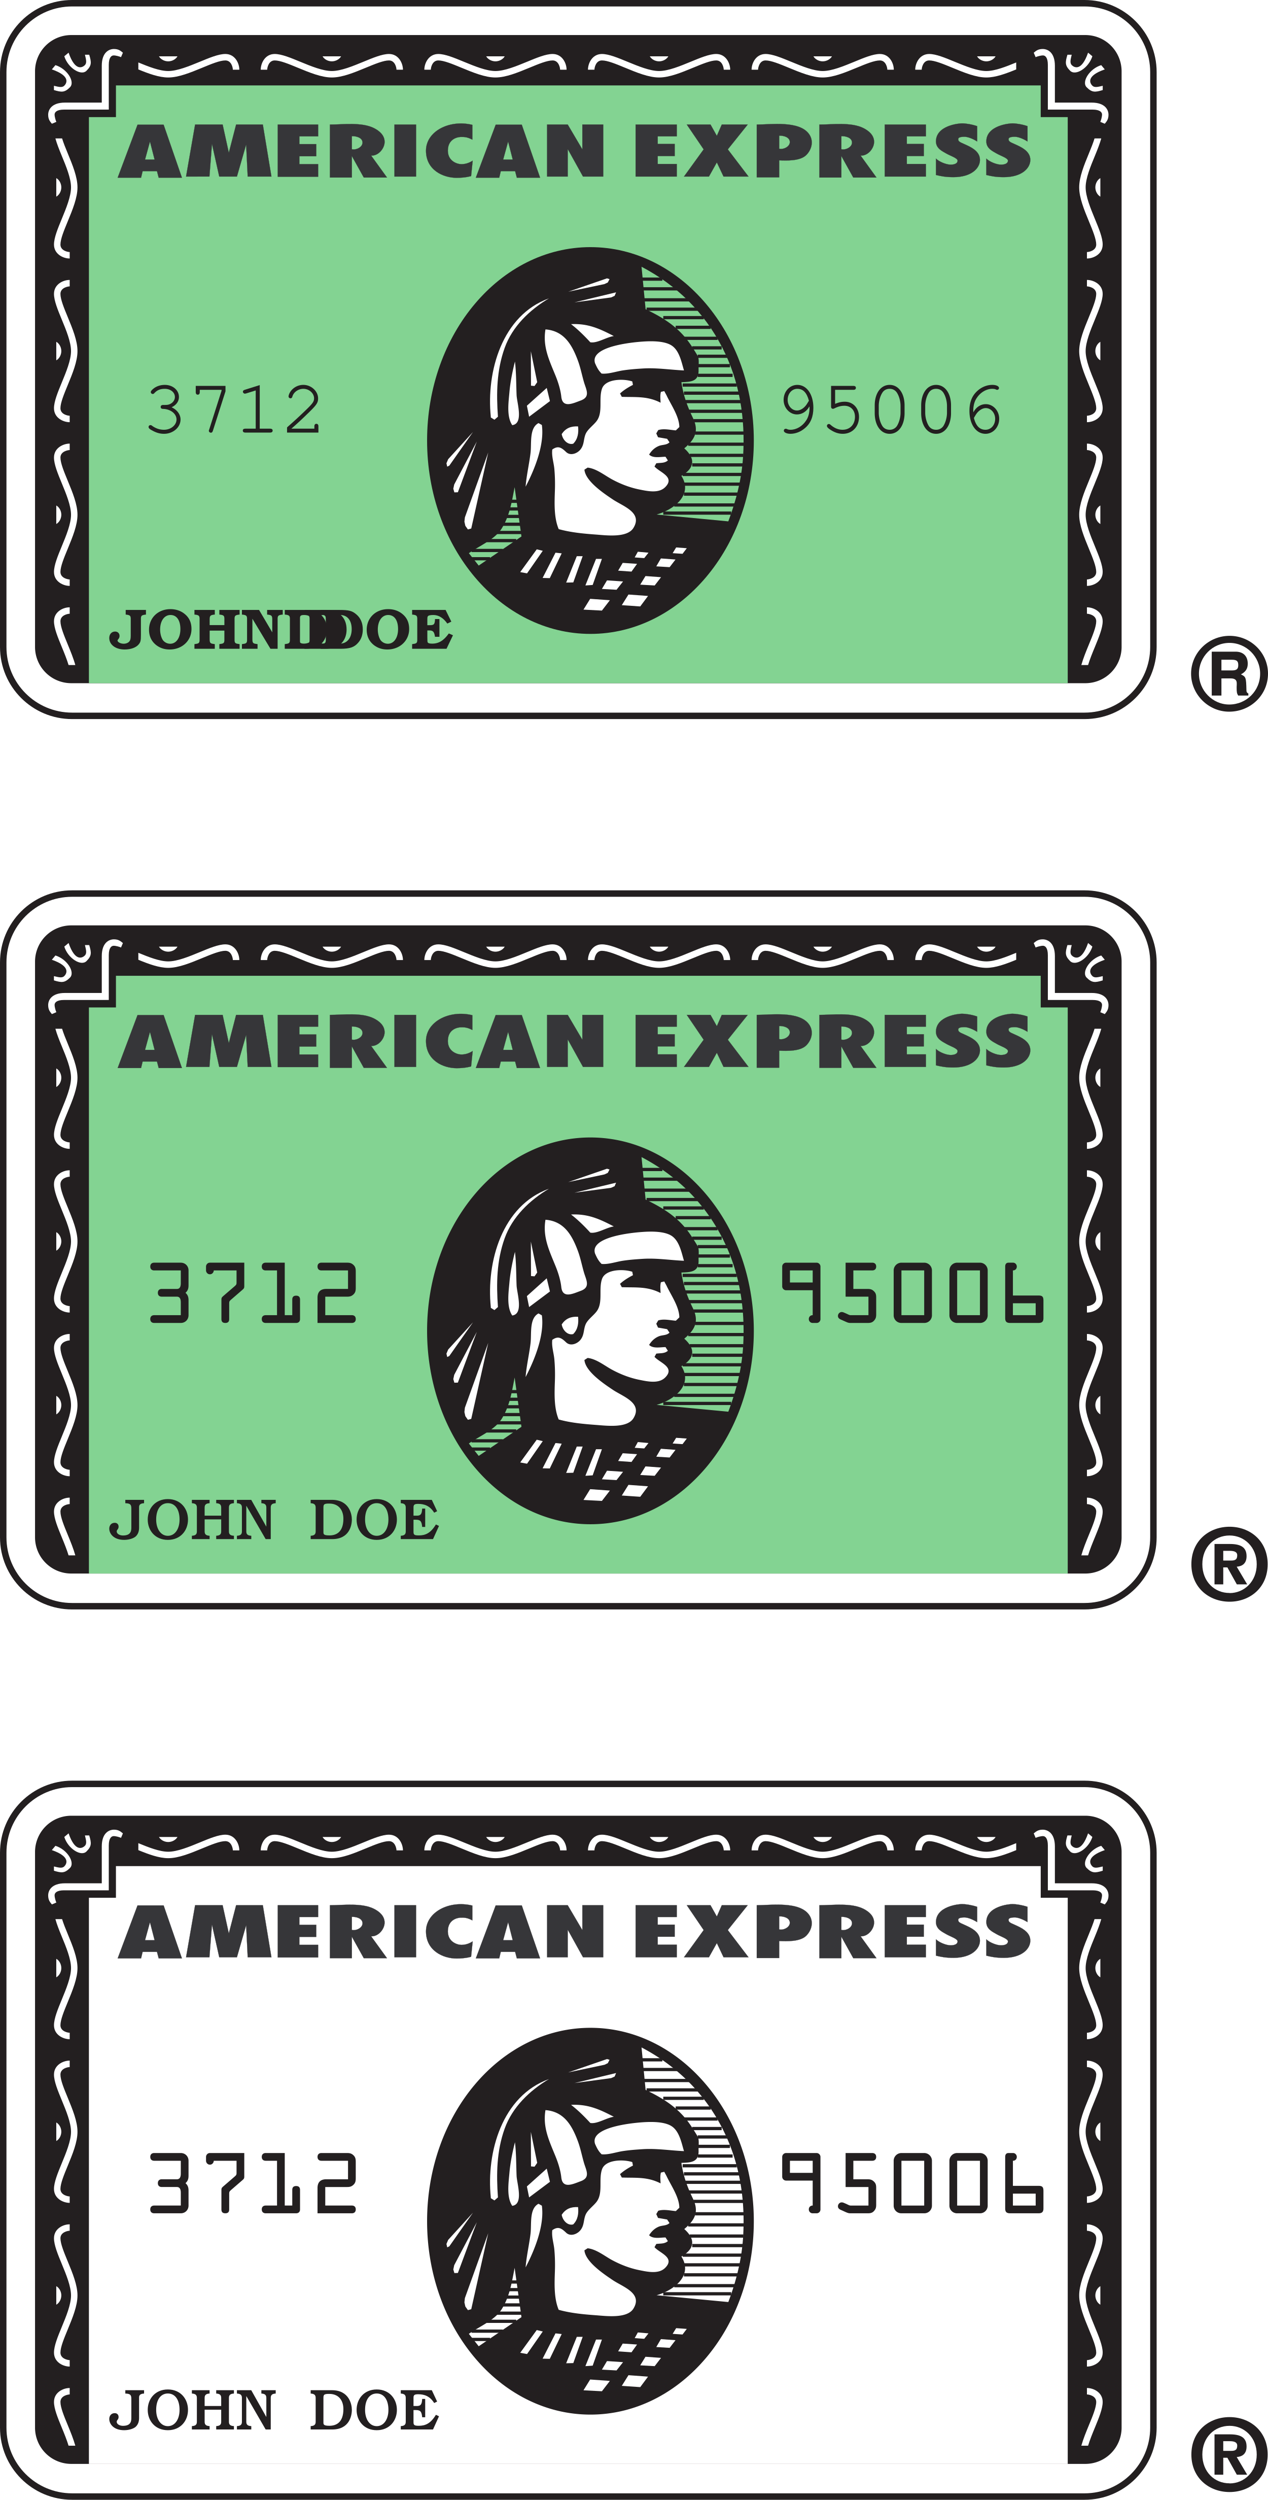 <svg xmlns="http://www.w3.org/2000/svg" xmlns:xlink="http://www.w3.org/1999/xlink" width="196.517" height="387.262"><defs><path id="a" d="M3.344-4.281c-.25 0-.375.125-.375.312 0 .188.125.297.375.297 1.156.031 2.078.75 2.078 1.64 0 .876-.875 1.595-1.938 1.595-.671 0-1.28-.204-1.859-.625a.337.337 0 0 0-.25-.094.28.28 0 0 0-.281.281c0 .188.156.344.593.563.61.343 1.188.5 1.797.5 1.407 0 2.563-1 2.563-2.22 0-.78-.547-1.515-1.39-1.89.734-.344 1.14-.922 1.14-1.594 0-1.062-.953-1.875-2.188-1.875-.64 0-1.25.188-1.718.547-.282.219-.454.422-.454.563 0 .156.141.297.297.297.11 0 .172-.047.235-.11.437-.484.922-.687 1.64-.687.891 0 1.563.547 1.563 1.265 0 .391-.219.766-.563.985-.296.187-.53.25-1 .25zm0 0"/><path id="b" d="M5.203-6.484 3.281-.454a.356.356 0 0 0-.047.173c0 .156.141.297.313.297.156 0 .234-.079.312-.297l1.954-6.11v-.843h-4.61v.953c0 .265.11.406.313.406s.312-.14.312-.406v-.344h3.375zm0 0"/><path id="c" d="m3.922-7.36-2.297.72c-.234.077-.313.156-.313.312s.157.297.297.297c.016 0 .141-.016.188-.032l1.5-.468V-.61h-1.61c-.265 0-.39.109-.39.296 0 .204.14.313.39.313h3.844c.25 0 .39-.11.39-.313 0-.187-.14-.296-.39-.296h-1.61Zm0 0"/><path id="d" d="M1.625-.61a51.99 51.99 0 0 0 2.39-2.203c1.5-1.437 1.75-1.78 1.75-2.484 0-1.125-1.077-2.094-2.28-2.094a2.43 2.43 0 0 0-1.907.907c-.234.296-.39.671-.39.89 0 .14.125.282.296.282.157 0 .25-.094.297-.282.203-.687.922-1.187 1.703-1.187.891 0 1.657.687 1.657 1.468 0 .516-.22.813-1.344 1.891A68.8 68.8 0 0 1 1.062-.906l-.109.11V0h4.86v-.969c0-.25-.11-.39-.313-.39s-.313.14-.313.39v.36zm0 0"/><path id="e" d="M5.578-4.063c.016.11.016.22.016.266 0 .735-.188 1.453-.547 1.953-.578.875-1.5 1.407-2.39 1.407-.22 0-.407-.032-.516-.094-.125-.063-.172-.063-.25-.063-.157 0-.282.125-.282.297 0 .266.438.484 1.032.484.78 0 1.578-.312 2.218-.859.907-.75 1.329-1.781 1.329-3.172 0-2.078-1.016-3.547-2.485-3.547-1.187 0-2.125 1.016-2.125 2.329 0 1.234.938 2.25 2.063 2.25.796 0 1.5-.454 1.937-1.25zM5.5-4.938c-.281.47-.406.672-.594.875-.375.407-.828.641-1.265.641-.782 0-1.438-.734-1.438-1.64 0-.97.64-1.72 1.5-1.72.89 0 1.453.579 1.797 1.845zm0 0"/><path id="f" d="M2.36-6.625h2.828c.265 0 .39-.11.39-.313 0-.187-.125-.296-.39-.296H1.733v3.218c0 .204.11.329.297.329.063 0 .125-.016.281-.094.532-.266 1.016-.375 1.485-.375.984 0 1.64.687 1.64 1.703 0 1.203-.78 2.015-1.921 2.015-.672 0-1.297-.265-1.875-.78-.11-.095-.172-.11-.25-.11a.287.287 0 0 0-.297.297c0 .172.172.36.593.625.61.39 1.204.594 1.86.594 1.469 0 2.515-1.094 2.515-2.61 0-1.375-.921-2.36-2.203-2.36-.515 0-.921.095-1.5.329zm0 0"/><path id="g" d="M5.922-4.203c0-1.89-.938-3.188-2.313-3.188-1.375 0-2.312 1.297-2.312 3.188v1.172c0 1.922.937 3.219 2.312 3.219 1.375 0 2.313-1.297 2.313-3.22zm-4 .078c0-.75.219-1.531.562-2.063.25-.39.641-.593 1.125-.593.485 0 .86.203 1.125.593.344.532.563 1.313.563 2.063v1.047c0 .719-.219 1.515-.563 2.062a1.33 1.33 0 0 1-1.125.579c-.484 0-.875-.204-1.125-.579-.343-.546-.562-1.343-.562-2.062zm0 0"/><path id="h" d="M2.188-3.14c-.016-.126-.016-.235-.016-.297 0-.72.187-1.438.547-1.938.562-.86 1.5-1.406 2.39-1.406.22 0 .407.031.516.078.125.062.172.078.25.078a.28.28 0 0 0 .281-.281c0-.282-.437-.485-1.031-.485-.781 0-1.578.297-2.219.844C2-5.78 1.578-4.766 1.578-3.359c0 2.078 1.016 3.546 2.484 3.546 1.188 0 2.125-1.03 2.125-2.328 0-1.25-.937-2.265-2.078-2.265-.78 0-1.5.453-1.921 1.265zm.078.874c.28-.484.406-.687.578-.875.39-.421.844-.656 1.265-.656.797 0 1.454.75 1.454 1.656 0 .97-.641 1.704-1.5 1.704-.891 0-1.47-.579-1.797-1.829zm0 0"/><path id="i" d="m2.438-5.297.171.016c.516.078.625.187.61.75v2.484c0 .453-.047.688-.188.875-.172.234-.515.39-.906.39-.484 0-.953-.25-.953-.5 0-.046.016-.093.078-.155.172-.204.234-.344.234-.563 0-.39-.28-.672-.687-.672-.531 0-.906.406-.906 1C-.11-.625.875.11 2.28.11c.953 0 1.781-.296 2.188-.812.265-.328.328-.547.328-1.422V-4.53c-.016-.563.078-.672.61-.75l.171-.016v-.719h-3.14Zm0 0"/><path id="j" d="M3.625-6.14C1.719-6.14.312-4.798.312-2.954.313-1.922.704-1.11 1.5-.516c.594.422 1.219.625 2.016.625C5.437.11 6.89-1.25 6.89-3.062c0-.985-.329-1.735-1.032-2.313-.593-.5-1.359-.766-2.234-.766Zm.016.906c.953 0 1.53.812 1.53 2.187 0 1.344-.64 2.266-1.577 2.266a1.43 1.43 0 0 1-1.125-.547c-.266-.39-.438-1.016-.438-1.656 0-1.344.656-2.25 1.61-2.25zm0 0"/><path id="k" d="M2.531-3.672v-.86c0-.562.094-.671.61-.75l.187-.015v-.719H.172v.72l.187.015c.516.078.625.187.61.75v3.047c.015.562-.094.671-.61.734l-.187.031V0h3.156v-.719L3.141-.75c-.516-.063-.61-.172-.61-.734v-1.329h2.281v1.329c.016.562-.078.671-.609.734l-.172.031V0h3.14v-.719L7-.75c-.531-.063-.625-.172-.61-.734v-3.047c-.015-.563.079-.672.61-.75l.172-.016v-.719h-3.14v.72l.171.015c.531.078.625.187.61.75v.86zm0 0"/><path id="l" d="M2.828-6.016H.172v.72l.187.015c.516.078.625.187.61.75v3.047c.015.562-.094.671-.61.734l-.187.031V0h2.422v-.719L2.406-.75c-.515-.063-.61-.172-.61-.734v-3.172L4.595 0h1.11v-4.531c-.016-.563.093-.672.609-.75l.187-.016v-.719H4.078v.72l.188.015c.515.078.609.187.609.75v1.984zm0 0"/><path id="m" d="m.172-5.297.187.016c.516.078.625.187.61.75v3.047c.015.562-.094.671-.61.734l-.187.031V0h3.062C4.688 0 5.391-.234 6-.953c.469-.531.703-1.235.703-2.031 0-.985-.328-1.782-1-2.344-.656-.563-1.156-.688-2.672-.688H.171Zm2.36.531c0-.359.14-.468.655-.468 1.126 0 1.797.828 1.797 2.187 0 1.375-.718 2.25-1.843 2.25-.235 0-.438-.047-.516-.11-.094-.062-.094-.093-.094-.515Zm0 0"/><path id="n" d="M4.406-4.61H3.72c-.031.844-.156.97-.922.954H2.53v-.75c0-.469.016-.563.094-.64.078-.126.39-.188.86-.188.796 0 1.546.468 2.14 1.328l.625-.297-.89-1.813H.171v.72l.187.015c.516.078.625.187.61.75v3.047c.015.562-.094.671-.61.734l-.187.031V0H5.5l1-2.094-.64-.281C5.077-1.281 4.311-.797 3.28-.797c-.406 0-.64-.062-.703-.219-.031-.078-.047-.203-.047-.78v-1.048h.266c.625 0 .797.188.922.985h.687zm0 0"/><path id="o" d="M4.484-4.813h1.422c.657 0 .953.235.953.75v.266c-.015.14-.015.313-.015.406 0 .704.031.891.234 1.235h1.578v-.313C8.437-2.594 8.36-2.703 8.36-3c-.046-1.969-.078-2.063-.859-2.438.734-.375 1.063-.875 1.063-1.656 0-1.172-.704-1.86-1.876-1.86H2.985v6.798h1.5zm0-1.234v-1.656h1.594c.766 0 1.016.187 1.016.828 0 .625-.25.828-1.016.828zm1.266-5.36c-3.281 0-5.969 2.641-5.969 5.86 0 3.219 2.688 5.89 5.89 5.89 3.36 0 6.032-2.609 6.032-5.89 0-3.234-2.672-5.86-5.953-5.86zm-.016 1.095c2.61 0 4.75 2.14 4.75 4.765 0 2.672-2.125 4.781-4.796 4.781C3.124-.766 1-2.937 1-5.546c0-2.626 2.11-4.766 4.734-4.766Zm0 0"/></defs><path fill="#fff" d="M168.09 110.898c5.89 0 10.668-4.773 10.668-10.668V11.168C178.758 5.278 173.98.5 168.09.5H11.172C5.277.5.5 5.277.5 11.168v89.062c0 5.895 4.777 10.668 10.672 10.668H168.09"/><path fill="none" stroke="#231f20" d="M168.09 110.898c5.89 0 10.668-4.773 10.668-10.668V11.168C178.758 5.278 173.98.5 168.09.5H11.172C5.277.5.5 5.277.5 11.168v89.062c0 5.895 4.777 10.668 10.672 10.668H168.09zm0 0"/><path fill="#231f20" d="M168.21 105.84a5.618 5.618 0 0 0 5.618-5.617V11.047a5.618 5.618 0 0 0-5.617-5.617H11.05a5.619 5.619 0 0 0-5.621 5.617v89.176a5.619 5.619 0 0 0 5.62 5.617h157.177"/><path fill="#fff" d="M154.3 8.723c-.277.484-.866.78-1.433.78-.57 0-1.164-.296-1.441-.78h2.875m-126.793 0c-.278.484-.871.78-1.438.78-.57 0-1.16-.296-1.437-.78h2.875m28.801.851c-1.625.668-3.47 1.43-4.88 1.43-1.413 0-3.257-.762-4.882-1.43-1.5-.62-2.922-1.21-3.973-1.21-1.496 0-2.164 1.425-2.164 2.437h1c0-.285.207-1.438 1.164-1.438.852 0 2.184.551 3.59 1.133 1.797.742 3.652 1.508 5.266 1.508 1.61 0 3.468-.766 5.261-1.508 1.41-.582 2.739-1.133 3.594-1.133.957 0 1.164 1.153 1.164 1.438h1c0-1.012-.672-2.438-2.164-2.438-1.055 0-2.472.59-3.976 1.211"/><path fill="#fff" d="M52.867 8.723c-.277.484-.87.78-1.437.78-.57 0-1.164-.296-1.438-.78h2.875m28.801.851c-1.625.668-3.469 1.43-4.883 1.43-1.41 0-3.254-.762-4.879-1.43-1.504-.62-2.922-1.21-3.976-1.21-1.492 0-2.164 1.425-2.164 2.437h1c0-.285.207-1.438 1.164-1.438.855 0 2.187.551 3.593 1.133 1.793.742 3.653 1.508 5.262 1.508 1.613 0 3.469-.766 5.266-1.508 1.406-.582 2.738-1.133 3.594-1.133.957 0 1.164 1.153 1.164 1.438h1c0-1.012-.672-2.438-2.164-2.438-1.055 0-2.473.59-3.977 1.211"/><path fill="#fff" d="M78.223 8.723c-.274.484-.868.78-1.438.78-.566 0-1.16-.296-1.437-.78h2.875m28.804.851c-1.625.668-3.468 1.43-4.882 1.43-1.415 0-3.254-.762-4.88-1.43-1.503-.62-2.921-1.21-3.976-1.21-1.492 0-2.164 1.425-2.164 2.437h1c0-.285.207-1.438 1.164-1.438.856 0 2.184.551 3.594 1.133 1.793.742 3.652 1.508 5.262 1.508 1.613 0 3.468-.766 5.265-1.508 1.406-.582 2.738-1.133 3.594-1.133.957 0 1.164 1.153 1.164 1.438h1c0-1.012-.672-2.438-2.164-2.438-1.055 0-2.473.59-3.977 1.211"/><path fill="#fff" d="M103.582 8.723c-.277.484-.867.78-1.437.78-.567 0-1.16-.296-1.438-.78h2.875m28.805.851c-1.625.668-3.469 1.43-4.883 1.43-1.414 0-3.254-.762-4.879-1.43-1.504-.62-2.922-1.21-3.977-1.21-1.492 0-2.164 1.425-2.164 2.437h1c0-.285.207-1.438 1.164-1.438.856 0 2.184.551 3.594 1.133 1.793.742 3.653 1.508 5.262 1.508 1.613 0 3.469-.766 5.266-1.508 1.406-.582 2.738-1.133 3.593-1.133.953 0 1.16 1.153 1.16 1.438h1c0-1.012-.671-2.438-2.16-2.438-1.054 0-2.476.59-3.976 1.211"/><path fill="#fff" d="M128.941 8.723c-.277.484-.867.78-1.437.78-.57 0-1.16-.296-1.438-.78h2.875M9.574 74.863c.672 1.625 1.434 3.469 1.434 4.883 0 1.41-.762 3.254-1.434 4.879-.62 1.504-1.207 2.922-1.207 3.977 0 1.492 1.422 2.164 2.434 2.164v-1c-.285 0-1.434-.207-1.434-1.164 0-.856.551-2.188 1.133-3.594.742-1.797 1.508-3.653 1.508-5.262 0-1.613-.766-3.473-1.508-5.266-.582-1.406-1.133-2.738-1.133-3.593 0-.957 1.149-1.164 1.434-1.164v-1c-1.012 0-2.434.672-2.434 2.164 0 1.054.586 2.472 1.207 3.976"/><path fill="#fff" d="M8.723 78.309c.484.273.78.867.78 1.437 0 .567-.296 1.16-.78 1.434v-2.871m.851-28.805c.672 1.625 1.434 3.469 1.434 4.883 0 1.414-.762 3.254-1.434 4.879-.62 1.504-1.207 2.922-1.207 3.976 0 1.492 1.422 2.164 2.434 2.164v-1c-.285 0-1.434-.207-1.434-1.164 0-.855.551-2.183 1.133-3.594.742-1.793 1.508-3.652 1.508-5.261 0-1.614-.766-3.469-1.508-5.266-.582-1.406-1.133-2.738-1.133-3.59 0-.957 1.149-1.164 1.434-1.164v-1c-1.012 0-2.434.668-2.434 2.164 0 1.051.586 2.473 1.207 3.973"/><path fill="#fff" d="M8.723 52.95c.484.277.78.866.78 1.437 0 .57-.296 1.16-.78 1.437V52.95m0-25.36c.484.277.78.867.78 1.437 0 .57-.296 1.16-.78 1.438V27.59M34.926 8.363c-1.055 0-2.473.59-3.973 1.211-1.629.668-3.473 1.43-4.883 1.43-1.34 0-3.066-.684-4.629-1.328v1.082c1.594.652 3.207 1.246 4.63 1.246 1.609 0 3.468-.766 5.265-1.508 1.406-.582 2.734-1.133 3.59-1.133.957 0 1.164 1.153 1.164 1.438h1c0-1.012-.672-2.438-2.164-2.438m109.082 0c1.054 0 2.472.59 3.972 1.211 1.63.668 3.473 1.43 4.887 1.43 1.336 0 3.063-.684 4.625-1.328v1.082c-1.594.652-3.207 1.246-4.625 1.246-1.613 0-3.472-.766-5.265-1.508-1.41-.582-2.739-1.133-3.594-1.133-.957 0-1.164 1.153-1.164 1.438h-1c0-1.012.672-2.438 2.164-2.438"/><path fill="#fff" d="M12.008 29.027c0-1.613-.766-3.468-1.508-5.265-.348-.832-.664-1.625-.879-2.32H8.586c.223.82.59 1.738.988 2.703.672 1.625 1.434 3.468 1.434 4.882 0 1.414-.762 3.254-1.434 4.883-.62 1.5-1.207 2.918-1.207 3.973 0 1.492 1.422 2.164 2.434 2.164v-1c-.285 0-1.434-.207-1.434-1.164 0-.856.551-2.184 1.133-3.594.742-1.793 1.508-3.652 1.508-5.262m-1.379 74h1.043c-.29-1.043-.734-2.125-1.172-3.187-.582-1.41-1.133-2.738-1.133-3.594 0-.957 1.149-1.164 1.434-1.164v-1c-1.012 0-2.434.672-2.434 2.164 0 1.055.586 2.473 1.207 3.977.375.906.77 1.875 1.055 2.804m159.059-28.164c-.672 1.625-1.434 3.469-1.434 4.883 0 1.41.762 3.254 1.433 4.879.618 1.504 1.208 2.922 1.208 3.977 0 1.492-1.426 2.164-2.438 2.164v-1c.285 0 1.438-.207 1.438-1.164 0-.856-.551-2.188-1.133-3.594-.742-1.797-1.508-3.653-1.508-5.262 0-1.613.766-3.473 1.508-5.266.582-1.406 1.133-2.738 1.133-3.593 0-.957-1.153-1.164-1.438-1.164v-1c1.012 0 2.438.672 2.438 2.164 0 1.054-.59 2.472-1.208 3.976"/><path fill="#fff" d="M170.535 78.309c-.484.273-.777.867-.777 1.437 0 .567.293 1.16.777 1.434v-2.871m-.847-28.805c-.672 1.625-1.434 3.469-1.434 4.883 0 1.414.762 3.254 1.433 4.879.618 1.504 1.208 2.922 1.208 3.976 0 1.492-1.426 2.164-2.438 2.164v-1c.285 0 1.438-.207 1.438-1.164 0-.855-.551-2.183-1.133-3.594-.742-1.793-1.508-3.652-1.508-5.261 0-1.614.766-3.469 1.508-5.266.582-1.406 1.133-2.738 1.133-3.59 0-.957-1.153-1.164-1.438-1.164v-1c1.012 0 2.438.668 2.438 2.164 0 1.051-.59 2.473-1.208 3.973"/><path fill="#fff" d="M170.535 52.95c-.484.277-.777.866-.777 1.437 0 .57.293 1.16.777 1.437V52.95m0-25.36c-.484.277-.777.867-.777 1.437 0 .57.293 1.16.777 1.438V27.59"/><path fill="#fff" d="M167.254 29.027c0-1.613.766-3.468 1.508-5.265.343-.832.66-1.625.875-2.32h1.039c-.227.82-.59 1.738-.988 2.703-.672 1.625-1.434 3.468-1.434 4.882 0 1.414.762 3.254 1.433 4.883.618 1.5 1.208 2.918 1.208 3.973 0 1.492-1.426 2.164-2.438 2.164v-1c.285 0 1.438-.207 1.438-1.164 0-.856-.551-2.184-1.133-3.594-.742-1.793-1.508-3.652-1.508-5.262m1.379 74h-1.047c.293-1.043.738-2.125 1.176-3.187.582-1.41 1.133-2.738 1.133-3.594 0-.957-1.153-1.164-1.438-1.164v-1c1.012 0 2.438.672 2.438 2.164 0 1.055-.59 2.473-1.207 3.977-.375.906-.774 1.875-1.055 2.804M17.656 7.59c-.75 0-1.883.508-1.883 2.598v5.707h-5.71c-2.086 0-2.598 1.132-2.598 1.882s.312 1.063.578 1.395l.691-.293c-.109-.211-.273-.79-.273-1.137s.316-.762 1.46-.762h6.938v-6.933c0-1.149.414-1.461.762-1.461.344 0 .922.164 1.133.27l.293-.688c-.332-.27-.64-.578-1.39-.578"/><path fill="#fff" d="m10.629 8.16-.664.555c.562 1.812 2.594 3.094 3.437 2.25.813-.813.79-1.281.426-2.485h-.664c.176.735.324 1.274-.012 1.61-.336.336-1.484 1.078-2.523-1.93m-2.594 2.594.555-.664c1.816.558 3.094 2.594 2.25 3.433-.813.817-1.278.79-2.48.43v-.664c.73.176 1.269.324 1.605-.016.336-.332 1.078-1.484-1.93-2.52m153.57-3.163c.75 0 1.883.508 1.883 2.598v5.707h5.707c2.09 0 2.602 1.132 2.602 1.882s-.317 1.063-.578 1.395l-.692-.293c.106-.211.27-.79.27-1.137s-.317-.762-1.457-.762h-6.942v-6.933c0-1.149-.41-1.461-.757-1.461-.348 0-.926.164-1.137.27l-.293-.688c.332-.27.644-.578 1.394-.578"/><path fill="#fff" d="m168.633 8.16.664.555c-.567 1.812-2.594 3.094-3.442 2.25-.808-.813-.785-1.281-.421-2.485h.66c-.172.735-.32 1.274.011 1.61.336.336 1.489 1.078 2.528-1.93m2.59 2.594-.555-.664c-1.813.558-3.094 2.594-2.25 3.433.812.817 1.281.79 2.484.43v-.664c-.734.176-1.273.324-1.609-.016-.336-.332-1.078-1.484 1.93-2.52"/><path fill="#83d392" d="M165.48 105.84v-87.7h-4.187v-4.906H17.969v4.907H13.78v87.699h151.7"/><path fill="none" stroke="#231f20" stroke-linecap="square" stroke-width=".5" d="M104.742 78.23h8.969m-7.465-1.68h7.934m-7.961-1.546h8.258M106.05 73.5h8.77m-7.289-1.477h7.485m-7.883-1.48h7.832m-8.055-1.727h8.328m-7.269-1.722h7.047m-7.293-1.922h7.293m-8.106-1.457h7.91m-8.379-1.5h8.157m-8.352-1.309h8.133m-8.329-1.254h7.884m-10.891 19.836h10.027m-4.683-21.34h4.906m-4.906-1.5h4.488m-4.488-1.457h4.09m-4.946-1.301h4.063m-5.348-1.48h4.707m-5.988-1.7h4.926m-6.848-1.503h5.77m-8.356-1.305h7.512m-8.125-1.452h6.82m-7.07-1.704h5.148m-5.148-1.504h2.808M73.383 86.559h2.312m-2.363-1.282h4.336m-2-1.527h4.09m-2.508-1.258h3.469m-2.489-1.277h2.293m-1.746-1.211h1.602m-1.309-1.16h1.184m-.887-1.184h.64"/><path fill="#363639" d="M137.121 27.352v-8.055h6.375v1.824h-2.953v1.18h2.633v1.875h-2.633v1.23h2.953v1.946h-6.375"/><path fill="none" stroke="#363639" stroke-width=".024" d="M137.121 27.352v-8.055h6.375v1.824h-2.953v1.18h2.633v1.875h-2.633v1.23h2.953v1.946zm0 0"/><path fill="#363639" d="m106.004 27.352 3.05-4.211-2.613-3.844h3.676l.98 1.75.766-1.75h4.016l-3.082 3.844 3.207 4.21h-3.867l-1.04-2.19-1.226 2.19h-3.867"/><path fill="none" stroke="#363639" stroke-width=".024" d="m106.004 27.352 3.05-4.211-2.613-3.844h3.676l.98 1.75.766-1.75h4.016l-3.082 3.844 3.207 4.21h-3.867l-1.04-2.19-1.226 2.19zm0 0"/><path fill="#363639" d="M98.512 27.352v-8.055h6.379v1.824h-2.957v1.18h2.632v1.875h-2.632v1.23h2.957v1.946h-6.38"/><path fill="none" stroke="#363639" stroke-width=".024" d="M98.512 27.352v-8.055h6.379v1.824h-2.957v1.18h2.632v1.875h-2.632v1.23h2.957v1.946zm0 0"/><path fill="#363639" d="M84.79 27.352v-8.055h3.198l2.266 3.844v-3.844h3.234v8.055h-3.133l-2.367-4.262v4.262H84.79"/><path fill="none" stroke="#363639" stroke-width=".024" d="M84.79 27.352v-8.055h3.198l2.266 3.844v-3.844h3.234v8.055h-3.133l-2.367-4.262v4.262zm0 0"/><path fill="#363639" d="m23.242 21.93.719 2.789h-1.484zm-1.379 5.597.242-1.011h2.223l.266 1.011h3.601l-2.836-8.203h-4.043l-3.078 8.203h3.625"/><path fill="none" stroke="#363639" stroke-width=".024" d="m23.242 21.93.719 2.789h-1.484zm-1.379 5.597.242-1.011h2.223l.266 1.011h3.601l-2.836-8.203h-4.043l-3.078 8.203zm0 0"/><path fill="#363639" d="m78.75 21.93.715 2.789H77.98zm-1.379 5.597.242-1.011h2.223l.266 1.011h3.601l-2.836-8.203h-4.043l-3.078 8.203h3.625"/><path fill="none" stroke="#363639" stroke-width=".024" d="m78.75 21.93.715 2.789H77.98zm-1.379 5.597.242-1.011h2.223l.266 1.011h3.601l-2.836-8.203h-4.043l-3.078 8.203zm0 0"/><path fill="#363639" d="M61.133 27.352v-8.055h3.351v8.055h-3.351"/><path fill="none" stroke="#363639" stroke-width=".024" d="M61.133 27.352v-8.055h3.351v8.055zm0 0"/><path fill="#363639" d="M54.531 21.094c.621-.028 1.617.203 1.653.96.03.755-1.016 1.235-1.653 1.063v-2.023zm0 6.406v-3.324L56.38 27.5h3.598l-2.461-3.402c1.093.086 2.09-1.082 2.09-2.118 0-1.02-.797-1.699-1.633-2.125-1.91-.968-4.797-.558-6.84-.558V27.5h3.398"/><path fill="none" stroke="#363639" stroke-width=".024" d="M54.531 21.094c.621-.028 1.617.203 1.653.96.03.755-1.016 1.235-1.653 1.063v-2.023zm0 6.406v-3.324L56.38 27.5h3.598l-2.461-3.402c1.093.086 2.09-1.082 2.09-2.118 0-1.02-.797-1.699-1.633-2.125-1.91-.968-4.797-.558-6.84-.558V27.5zm0 0"/><path fill="#363639" d="M130.395 21.094c.62-.028 1.617.203 1.652.96.031.755-1.016 1.235-1.652 1.063v-2.023zm0 6.406v-3.324l1.847 3.324h3.594l-2.461-3.402c1.098.086 2.094-1.082 2.094-2.118 0-1.02-.797-1.699-1.633-2.125-1.914-.968-4.797-.558-6.844-.558V27.5h3.403"/><path fill="none" stroke="#363639" stroke-width=".024" d="M130.395 21.094c.62-.028 1.617.203 1.652.96.031.755-1.016 1.235-1.652 1.063v-2.023zm0 6.406v-3.324l1.847 3.324h3.594l-2.461-3.402c1.098.086 2.094-1.082 2.094-2.118 0-1.02-.797-1.699-1.633-2.125-1.914-.968-4.797-.558-6.844-.558V27.5zm0 0"/><path fill="#363639" d="M43.047 27.379v-8.082h6.258v1.824h-2.907v1.207h2.614v1.875h-2.614v1.227h2.907v1.949h-6.258"/><path fill="none" stroke="#363639" stroke-width=".024" d="M43.047 27.379v-8.082h6.258v1.824h-2.907v1.207h2.614v1.875h-2.614v1.227h2.907v1.949zm0 0"/><path fill="#363639" d="m28.836 27.352 1.402-8.055h4.266l.96 4.363 1.13-4.363h4.14l1.332 8.055h-3.675l-.243-4.954-1.43 4.954H33.98L32.852 22.3l-.395 5.05h-3.621"/><path fill="none" stroke="#363639" stroke-width=".024" d="m28.836 27.352 1.402-8.055h4.266l.96 4.363 1.13-4.363h4.14l1.332 8.055h-3.675l-.243-4.954-1.43 4.954H33.98L32.852 22.3l-.395 5.05zm0 0"/><g fill="#231f20" transform="translate(-89.723 -274.223)"><use xlink:href="#a" width="100%" height="100%" x="111.657" y="341.24"/><use xlink:href="#b" width="100%" height="100%" x="118.857" y="341.24"/><use xlink:href="#c" width="100%" height="100%" x="126.057" y="341.24"/><use xlink:href="#d" width="100%" height="100%" x="133.257" y="341.24"/></g><g fill="#231f20" transform="translate(-89.723 -274.223)"><use xlink:href="#e" width="100%" height="100%" x="209.592" y="341.24"/><use xlink:href="#f" width="100%" height="100%" x="216.792" y="341.24"/><use xlink:href="#g" width="100%" height="100%" x="223.992" y="341.24"/><use xlink:href="#g" width="100%" height="100%" x="231.192" y="341.24"/><use xlink:href="#h" width="100%" height="100%" x="238.392" y="341.24"/></g><path fill="#363639" d="M73.207 19.344c-3.562-.871-7.187.996-7.187 4s2.66 4.203 4.75 4.203c1.414 0 2.242-.27 2.242-.27l.246-2.386c-.574.37-1.149.543-1.762.543s-2.086-.442-2.086-2.094c0-1.86 1.55-2.113 2.008-2.125.64-.016 1.078.047 1.789.422v-2.293"/><path fill="none" stroke="#363639" stroke-width=".024" d="M73.207 19.344c-3.562-.871-7.187.996-7.187 4s2.66 4.203 4.75 4.203c1.414 0 2.242-.27 2.242-.27l.246-2.386c-.574.37-1.149.543-1.762.543s-2.086-.442-2.086-2.094c0-1.86 1.55-2.113 2.008-2.125.64-.016 1.078.047 1.789.422zm0 0"/><path fill="#231f20" fill-rule="evenodd" d="M99.426 41.324c5.414 2.844 9.68 7.008 12.488 12.465 2.723 5.281 3.61 11.012 3.254 16.902-.211 3.454-1.07 6.852-2.293 10.079l-11.113-1.06c2.687-.741 5.699-3.077 3.843-5.987 2.055-1.207 2.23-2.668.446-4.266 1.64-1.371 2.336-2.672 1.332-4.73-.867-1.786-1.504-3.547-1.778-5.52 1.454-.047 2.747-.078 2.66-1.937-.027-.582.15-1.672-.152-2.172-.379-.625-.758-1.25-1.175-1.848-1.786-2.574-4.11-4.02-6.88-5.348l-.632-6.578M79.758 75.473c-.442 2.28-.77 4.453-2.031 6.445-1.059 1.672-3.489 2.676-5.063 3.777l1.527 1.922 6.625-4.508-1.058-7.636m11.75-37.188c-13.98 0-25.317 13.414-25.317 29.961 0 16.543 11.336 29.957 25.317 29.957 13.984 0 25.32-13.414 25.32-29.957 0-16.547-11.336-29.96-25.32-29.96"/><path fill="#363639" d="M117.285 27.477v-8.18c2.18 0 6.59-.652 8.106 1.476.754 1.063.418 2.391-.43 3.243-.953.949-2.992.867-4.203.82v2.64h-3.473m3.473-4.437c.637.172 1.683-.309 1.652-1.062-.035-.762-1.031-.989-1.652-.961v2.023"/><path fill="none" stroke="#363639" stroke-width=".024" d="M117.285 27.477v-8.18c2.18 0 6.59-.652 8.106 1.476.754 1.063.418 2.391-.43 3.243-.953.949-2.992.867-4.203.82v2.64h-3.473m3.473-4.437c.637.172 1.683-.309 1.652-1.062-.035-.762-1.031-.989-1.652-.961v2.023zm0 0"/><path fill="#363639" d="M159.246 19.543c-.828-.285-1.785-.43-2.344-.43-.558 0-4.039.348-4.039 2.797 0 1.113 1.028 1.531 1.606 1.875.578.34 1.746.703 1.746 1.106 0 .406-.43.617-1.086.617-.66 0-1.766-.438-2.266-.938v2.54c.836.195 1.48.331 2.723.331 2.762 0 4.094-1.37 4.094-2.668 0-.757-.434-1.46-1.625-2.07-1.188-.613-1.743-.64-1.743-1.14 0-.215.2-.375.985-.375.453 0 1.191.253 1.95.722v-2.367"/><path fill="none" stroke="#363639" stroke-width=".024" d="M159.246 19.543c-.828-.285-1.785-.43-2.344-.43-.558 0-4.039.348-4.039 2.797 0 1.113 1.028 1.531 1.606 1.875.578.34 1.746.703 1.746 1.106 0 .406-.43.617-1.086.617-.66 0-1.766-.438-2.266-.938v2.54c.836.195 1.48.331 2.723.331 2.762 0 4.094-1.37 4.094-2.668 0-.757-.434-1.46-1.625-2.07-1.188-.613-1.743-.64-1.743-1.14 0-.215.2-.375.985-.375.453 0 1.191.253 1.95.722zm0 0"/><path fill="#363639" d="M151.441 19.543c-.828-.285-1.785-.43-2.343-.43-.559 0-4.04.348-4.04 2.797 0 1.113 1.032 1.531 1.606 1.875.578.34 1.746.703 1.746 1.106 0 .406-.43.617-1.086.617-.66 0-1.765-.438-2.265-.938v2.54c.836.195 1.48.331 2.722.331 2.762 0 4.094-1.37 4.094-2.668 0-.757-.434-1.46-1.621-2.07-1.192-.613-1.746-.64-1.746-1.14 0-.215.199-.375.988-.375.45 0 1.188.253 1.945.722v-2.367"/><path fill="none" stroke="#363639" stroke-width=".024" d="M151.441 19.543c-.828-.285-1.785-.43-2.343-.43-.559 0-4.04.348-4.04 2.797 0 1.113 1.032 1.531 1.606 1.875.578.34 1.746.703 1.746 1.106 0 .406-.43.617-1.086.617-.66 0-1.765-.438-2.265-.938v2.54c.836.195 1.48.331 2.722.331 2.762 0 4.094-1.37 4.094-2.668 0-.757-.434-1.46-1.621-2.07-1.192-.613-1.746-.64-1.746-1.14 0-.215.199-.375.988-.375.45 0 1.188.253 1.945.722zm0 0"/><g fill="#231f20" transform="translate(-89.723 -274.223)"><use xlink:href="#i" width="100%" height="100%" x="106.766" y="374.731"/><use xlink:href="#j" width="100%" height="100%" x="112.508" y="374.731"/><use xlink:href="#k" width="100%" height="100%" x="119.686" y="374.731"/><use xlink:href="#l" width="100%" height="100%" x="127.044" y="374.731"/><use xlink:href="#m" width="100%" height="100%" x="133.683" y="374.731"/><use xlink:href="#m" width="100%" height="100%" x="136.734" y="374.731"/></g><g fill="#231f20" transform="translate(-89.723 -274.223)"><use xlink:href="#m" width="100%" height="100%" x="139.246" y="374.731"/><use xlink:href="#j" width="100%" height="100%" x="146.245" y="374.731"/><use xlink:href="#n" width="100%" height="100%" x="153.423" y="374.731"/></g><path fill="#fff" d="M103.293 61.227c.684 1.464 1.973 3.261 1.992 4.93l-.543.519c-.875-.07-1.87-.32-2.73-.047l-.301.516.27.593 1.41.242.367.543c-.442.45-1.098.34-1.653.567-.648.265-1.14.73-1.503 1.332.613.613 1.753.34 2.539.34l.367.57c-.512.453-1.153.344-1.797.441l-.274.493c.774.91 3.254 1.605 1.653 3.207-1.008 1.007-2.754.609-4.035.351-1.438-.293-2.813-.82-4.106-1.508-1.226-.648-2.48-1.718-3.879-1.875l-.496.32c.168 1.798 3.031 3.692 4.39 4.606 1.59 1.07 4.677 2.031 3.204 4.422-.973 1.582-4.242 1.14-5.828 1.023-1.926-.14-3.887-.324-5.75-.84-.762-1.792-.656-4.1-.59-6.007a27.055 27.055 0 0 0-.082-3.281c-.086-1.004-.46-2.047-.32-3.051.894-.625 1.398-.317 2.136.39.68.649 1.735.227 2.227-.39.602-.758.453-1.543.789-2.371.3-.746 1.246-1.399 1.727-2.047 1.015-1.363.273-3.45.828-5.016.55-1.55 3.39-1.547 4.687-1.11l.102.536c-.738.383-1.383.773-2 1.332l.273.52c2.18.074 3.985-.141 6.012.91-.023-.563-.098-1.125.05-1.676l.516-.125.348.64M84.54 51.031c2.858.223 4.081 2.336 4.995 4.754.41 1.082.633 2.238.95 3.348.343 1.21 1.093 2.34-.493 2.918-1.168.426-2.804 1.246-3-.586-.12-1.113-.5-2.305-.926-3.34-.976-2.383-1.972-4.45-1.527-7.094m7.688 5.25c-.875-2.625 5.75-3.25 7.328-3.36 1.343-.097 3.449-.136 4.574.63 1.176.8 1.496 2.578 1.875 3.836-2.137-.094-4.23-.438-6.383-.301-1.039.062-2.058.14-3.086.297-1.035.156-2.254.594-3.297.492-.508-.504-.715-.945-1.011-1.594m-3.723-6.066c1.094.848 2.047 1.793 2.984 2.808 1.067.192 2.516-.808 3.645-.96-2.266-1.176-4.016-1.97-6.63-1.848m-3.769 9.883.496 2.043-3.226 2.418-.344-1.704 3.074-2.757m-2.461-5.692.024 5.344.543.05.418-.593-.985-4.8m-.813 20.988c.138-1.758.556-3.497.767-5.247.175-1.492-.22-3.832 1.234-4.605l.516.293c.433 3.059-1.118 6.887-2.516 9.559m-1.652-19.387c.207 1.707.183 3.492.254 5.207.05 1.183 1.128 4.41-.672 4.648-.899-1.32-.578-3.515-.442-5.066.14-1.629.465-3.203.86-4.79m-4.141 14.091-3.617 10.05-.074.668.144.641.399.566.515-.148 2.633-11.777m-1.77-1.7-3.5 6.657-.144.66.168.566.543-.023 2.933-7.86m-.593-1.476-3.844 4.215-.27.636.122.52.32-.152 3.672-5.22m15.722-20.077 5.688-.766.543-.246.222-.543-6.453 1.555m-.961-1.653 5.618-1.183.515-.246.27-.52-.395-.12-6.008 2.07m-4.878 39.91.933.226-2.437 3.496-1.059-.195 2.563-3.527m2.906.519.96.102-1.847 3.84-1.11-.028 1.997-3.914m3.301.543h.91l-1.453 4.063-1.106.027 1.649-4.09m2.98.418h.91l-1.43 4.04-1.128.077 1.648-4.117"/><path fill="#fff" d="M76.066 64.559c-.722-7.008 1.758-15.735 9.016-18.336-2.98 1.765-5.684 4.351-6.871 7.683-1.246 3.489-1.297 7-1.04 10.653l-.542.464-.563-.347v-.117M91.465 92.77l3.055.214-1.235 1.606-2.855-.149 1.035-1.671m5.937-.668 3.032.222-1.211 1.625-2.856-.199 1.035-1.648m-3.328-2.192 2.489.168-1.012 1.285-2.266-.125.79-1.328m5.965-.668 2.41.176-.985 1.281-2.242-.125.816-1.332M96.512 87.2l2.222.148-.863 1.203-2.07-.145.71-1.207m5.919-.687 2.261.168-.91 1.183-2.07-.125.719-1.226m-3.575-1.039 1.649.148-.66.84-1.477-.106.488-.882m5.938-.664 1.648.12-.66.864-1.531-.098.543-.886M87.055 67.242c.625-.918 1.41-1.238 2.535-1.183.11.953-.027 1.98-.762 2.687-.918.219-1.648-.691-1.773-1.504"/><g fill="#231f20" transform="translate(-89.723 -274.223)"><use xlink:href="#o" width="100%" height="100%" x="274.537" y="384.132"/><use xlink:href="#q" width="100%" height="100%" x="286.018" y="384.132"/></g><path fill="#fff" d="M168.09 248.832c5.89 0 10.668-4.777 10.668-10.672v-89.058c0-5.895-4.778-10.672-10.668-10.672H11.172C5.277 138.43.5 143.207.5 149.102v89.058c0 5.895 4.777 10.672 10.672 10.672H168.09"/><path fill="none" stroke="#231f20" d="M168.09 248.832c5.89 0 10.668-4.777 10.668-10.672v-89.058c0-5.895-4.778-10.672-10.668-10.672H11.172C5.277 138.43.5 143.207.5 149.102v89.058c0 5.895 4.777 10.672 10.672 10.672H168.09zm0 0"/><path fill="#231f20" d="M168.21 243.77a5.618 5.618 0 0 0 5.618-5.618v-89.175a5.618 5.618 0 0 0-5.617-5.618H11.05a5.619 5.619 0 0 0-5.621 5.618v89.175a5.619 5.619 0 0 0 5.62 5.618h157.177"/><path fill="#fff" d="M154.3 146.652c-.277.485-.866.782-1.433.782-.57 0-1.164-.297-1.441-.782h2.875m-126.793 0c-.278.485-.871.782-1.438.782-.57 0-1.16-.297-1.437-.782h2.875m28.801.852c-1.625.672-3.47 1.433-4.88 1.433-1.413 0-3.257-.761-4.882-1.433-1.5-.621-2.922-1.207-3.973-1.207-1.496 0-2.164 1.422-2.164 2.433h1c0-.285.207-1.433 1.164-1.433.852 0 2.184.547 3.59 1.129 1.797.742 3.652 1.511 5.266 1.511 1.61 0 3.468-.769 5.261-1.511 1.41-.582 2.739-1.13 3.594-1.13.957 0 1.164 1.15 1.164 1.434h1c0-1.011-.672-2.433-2.164-2.433-1.055 0-2.472.586-3.976 1.207"/><path fill="#fff" d="M52.867 146.652c-.277.485-.87.782-1.437.782-.57 0-1.164-.297-1.438-.782h2.875m28.801.852c-1.625.672-3.469 1.433-4.883 1.433-1.41 0-3.254-.761-4.879-1.433-1.504-.621-2.922-1.207-3.976-1.207-1.492 0-2.164 1.422-2.164 2.433h1c0-.285.207-1.433 1.164-1.433.855 0 2.187.547 3.593 1.129 1.793.742 3.653 1.511 5.262 1.511 1.613 0 3.469-.769 5.266-1.511 1.406-.582 2.738-1.13 3.594-1.13.957 0 1.164 1.15 1.164 1.434h1c0-1.011-.672-2.433-2.164-2.433-1.055 0-2.473.586-3.977 1.207"/><path fill="#fff" d="M78.223 146.652c-.274.485-.868.782-1.438.782-.566 0-1.16-.297-1.437-.782h2.875m28.804.852c-1.625.672-3.468 1.433-4.882 1.433-1.415 0-3.254-.761-4.88-1.433-1.503-.621-2.921-1.207-3.976-1.207-1.492 0-2.164 1.422-2.164 2.433h1c0-.285.207-1.433 1.164-1.433.856 0 2.184.547 3.594 1.129 1.793.742 3.652 1.511 5.262 1.511 1.613 0 3.468-.769 5.265-1.511 1.406-.582 2.738-1.13 3.594-1.13.957 0 1.164 1.15 1.164 1.434h1c0-1.011-.672-2.433-2.164-2.433-1.055 0-2.473.586-3.977 1.207"/><path fill="#fff" d="M103.582 146.652c-.277.485-.867.782-1.437.782-.567 0-1.16-.297-1.438-.782h2.875m28.805.852c-1.625.672-3.469 1.433-4.883 1.433-1.414 0-3.254-.761-4.879-1.433-1.504-.621-2.922-1.207-3.977-1.207-1.492 0-2.164 1.422-2.164 2.433h1c0-.285.207-1.433 1.164-1.433.856 0 2.184.547 3.594 1.129 1.793.742 3.653 1.511 5.262 1.511 1.613 0 3.469-.769 5.266-1.511 1.406-.582 2.738-1.13 3.593-1.13.953 0 1.16 1.15 1.16 1.434h1c0-1.011-.671-2.433-2.16-2.433-1.054 0-2.476.586-3.976 1.207"/><path fill="#fff" d="M128.941 146.652c-.277.485-.867.782-1.437.782-.57 0-1.16-.297-1.438-.782h2.875M9.574 212.793c.672 1.625 1.434 3.469 1.434 4.883 0 1.414-.762 3.254-1.434 4.879-.62 1.504-1.207 2.922-1.207 3.976 0 1.492 1.422 2.164 2.434 2.164v-1c-.285 0-1.434-.207-1.434-1.164 0-.855.551-2.183 1.133-3.594.742-1.792 1.508-3.652 1.508-5.261 0-1.613-.766-3.469-1.508-5.266-.582-1.406-1.133-2.738-1.133-3.594 0-.953 1.149-1.16 1.434-1.16v-1c-1.012 0-2.434.668-2.434 2.16 0 1.055.586 2.477 1.207 3.977"/><path fill="#fff" d="M8.723 216.238c.484.278.78.867.78 1.438 0 .57-.296 1.16-.78 1.437v-2.875m.851-28.804c.672 1.625 1.434 3.468 1.434 4.882 0 1.414-.762 3.258-1.434 4.883-.62 1.5-1.207 2.922-1.207 3.973 0 1.492 1.422 2.164 2.434 2.164v-1c-.285 0-1.434-.207-1.434-1.164 0-.856.551-2.184 1.133-3.59.742-1.797 1.508-3.652 1.508-5.266 0-1.609-.766-3.468-1.508-5.265-.582-1.406-1.133-2.735-1.133-3.59 0-.957 1.149-1.164 1.434-1.164v-1c-1.012 0-2.434.672-2.434 2.164 0 1.05.586 2.473 1.207 3.973"/><path fill="#fff" d="M8.723 190.879c.484.277.78.871.78 1.437 0 .57-.296 1.16-.78 1.438v-2.875m0-25.359c.484.277.78.87.78 1.437 0 .57-.296 1.164-.78 1.438v-2.875m26.203-19.223c-1.055 0-2.473.586-3.973 1.207-1.629.672-3.473 1.434-4.883 1.434-1.34 0-3.066-.688-4.629-1.333v1.083c1.594.652 3.207 1.25 4.63 1.25 1.609 0 3.468-.77 5.265-1.512 1.406-.582 2.734-1.13 3.59-1.13.957 0 1.164 1.15 1.164 1.434h1c0-1.011-.672-2.433-2.164-2.433m109.082 0c1.054 0 2.472.586 3.972 1.207 1.63.672 3.473 1.434 4.887 1.434 1.336 0 3.063-.688 4.625-1.333v1.083c-1.594.652-3.207 1.25-4.625 1.25-1.613 0-3.472-.77-5.265-1.512-1.41-.582-2.739-1.13-3.594-1.13-.957 0-1.164 1.15-1.164 1.434h-1c0-1.011.672-2.433 2.164-2.433"/><path fill="#fff" d="M12.008 166.957c0-1.61-.766-3.469-1.508-5.266-.348-.828-.664-1.62-.879-2.316H8.586c.223.82.59 1.738.988 2.7.672 1.628 1.434 3.468 1.434 4.882 0 1.414-.762 3.258-1.434 4.883-.62 1.5-1.207 2.922-1.207 3.973 0 1.492 1.422 2.164 2.434 2.164v-1c-.285 0-1.434-.207-1.434-1.164 0-.856.551-2.184 1.133-3.59.742-1.797 1.508-3.653 1.508-5.266m-1.379 74h1.043c-.29-1.039-.734-2.125-1.172-3.187-.582-1.407-1.133-2.739-1.133-3.594 0-.957 1.149-1.164 1.434-1.164v-1c-1.012 0-2.434.672-2.434 2.164 0 1.054.586 2.472 1.207 3.976.375.907.77 1.88 1.055 2.805m159.059-28.164c-.672 1.625-1.434 3.469-1.434 4.883 0 1.414.762 3.254 1.433 4.879.618 1.504 1.208 2.922 1.208 3.976 0 1.492-1.426 2.164-2.438 2.164v-1c.285 0 1.438-.207 1.438-1.164 0-.855-.551-2.183-1.133-3.594-.742-1.792-1.508-3.652-1.508-5.261 0-1.613.766-3.469 1.508-5.266.582-1.406 1.133-2.738 1.133-3.594 0-.953-1.153-1.16-1.438-1.16v-1c1.012 0 2.438.668 2.438 2.16 0 1.055-.59 2.477-1.208 3.977"/><path fill="#fff" d="M170.535 216.238c-.484.278-.777.867-.777 1.438 0 .57.293 1.16.777 1.437v-2.875m-.847-28.804c-.672 1.625-1.434 3.468-1.434 4.882 0 1.414.762 3.258 1.433 4.883.618 1.5 1.208 2.922 1.208 3.973 0 1.492-1.426 2.164-2.438 2.164v-1c.285 0 1.438-.207 1.438-1.164 0-.856-.551-2.184-1.133-3.59-.742-1.797-1.508-3.652-1.508-5.266 0-1.609.766-3.468 1.508-5.265.582-1.406 1.133-2.735 1.133-3.59 0-.957-1.153-1.164-1.438-1.164v-1c1.012 0 2.438.672 2.438 2.164 0 1.05-.59 2.473-1.208 3.973"/><path fill="#fff" d="M170.535 190.879c-.484.277-.777.871-.777 1.437 0 .57.293 1.16.777 1.438v-2.875m0-25.359c-.484.277-.777.87-.777 1.437 0 .57.293 1.164.777 1.438v-2.875"/><path fill="#fff" d="M167.254 166.957c0-1.61.766-3.469 1.508-5.266.343-.828.66-1.62.875-2.316h1.039c-.227.82-.59 1.738-.988 2.7-.672 1.628-1.434 3.468-1.434 4.882 0 1.414.762 3.258 1.433 4.883.618 1.5 1.208 2.922 1.208 3.973 0 1.492-1.426 2.164-2.438 2.164v-1c.285 0 1.438-.207 1.438-1.164 0-.856-.551-2.184-1.133-3.59-.742-1.797-1.508-3.653-1.508-5.266m1.379 74h-1.047c.293-1.039.738-2.125 1.176-3.187.582-1.407 1.133-2.739 1.133-3.594 0-.957-1.153-1.164-1.438-1.164v-1c1.012 0 2.438.672 2.438 2.164 0 1.054-.59 2.472-1.207 3.976-.375.907-.774 1.88-1.055 2.805M17.656 145.52c-.75 0-1.883.511-1.883 2.597v5.711h-5.71c-2.086 0-2.598 1.129-2.598 1.879s.312 1.063.578 1.395l.691-.293c-.109-.211-.273-.79-.273-1.137 0-.344.316-.758 1.46-.758h6.938v-6.937c0-1.145.414-1.461.762-1.461.344 0 .922.164 1.133.27l.293-.688c-.332-.266-.64-.578-1.39-.578"/><path fill="#fff" d="m10.629 146.09-.664.555c.562 1.812 2.594 3.093 3.437 2.25.813-.813.79-1.278.426-2.485h-.664c.176.735.324 1.274-.012 1.61-.336.335-1.484 1.078-2.523-1.93m-2.594 2.594.555-.664c1.816.562 3.094 2.593 2.25 3.437-.813.813-1.278.79-2.48.426v-.664c.73.176 1.269.324 1.605-.012.336-.336 1.078-1.484-1.93-2.523m153.57-3.164c.75 0 1.883.511 1.883 2.597v5.711h5.707c2.09 0 2.602 1.129 2.602 1.879s-.317 1.063-.578 1.395l-.692-.293c.106-.211.27-.79.27-1.137 0-.344-.317-.758-1.457-.758h-6.942v-6.937c0-1.145-.41-1.461-.757-1.461-.348 0-.926.164-1.137.27l-.293-.688c.332-.266.644-.578 1.394-.578"/><path fill="#fff" d="m168.633 146.09.664.555c-.567 1.812-2.594 3.093-3.442 2.25-.808-.813-.785-1.278-.421-2.485h.66c-.172.735-.32 1.274.011 1.61.336.335 1.489 1.078 2.528-1.93m2.59 2.594-.555-.664c-1.813.562-3.094 2.593-2.25 3.437.812.813 1.281.79 2.484.426v-.664c-.734.176-1.273.324-1.609-.012-.336-.336-1.078-1.484 1.93-2.523"/><path fill="#83d392" d="M165.48 243.77v-87.7h-4.187v-4.906H17.969v4.906H13.78v87.7h151.7"/><path fill="none" stroke="#231f20" stroke-linecap="square" stroke-width=".5" d="M104.742 216.164h8.969m-7.465-1.68h7.934m-7.961-1.55h8.258m-8.427-1.504h8.77m-7.289-1.477h7.485m-7.883-1.476h7.832m-8.055-1.727h8.328m-7.269-1.727h7.047m-7.293-1.921h7.293m-8.106-1.454h7.91m-8.379-1.5h8.157m-8.352-1.308h8.133m-8.329-1.258h7.884m-10.891 19.836h10.027m-4.683-21.34h4.906m-4.906-1.5h4.488m-4.488-1.453h4.09m-4.946-1.305h4.063m-5.348-1.476h4.707m-5.988-1.704h4.926m-6.848-1.503h5.77m-8.356-1.305h7.512m-8.125-1.453h6.82m-7.07-1.703h5.148m-5.148-1.504h2.808m-29.019 43.316h2.312m-2.363-1.281h4.336m-2-1.527h4.09m-2.508-1.258h3.469m-2.489-1.277h2.293m-1.746-1.211h1.602m-1.309-1.161h1.184m-.887-1.183h.64"/><path fill="#363639" d="M137.121 165.285v-8.058h6.375v1.824h-2.953v1.18h2.633v1.874h-2.633v1.235h2.953v1.945h-6.375"/><path fill="none" stroke="#363639" stroke-width=".024" d="M137.121 165.285v-8.058h6.375v1.824h-2.953v1.18h2.633v1.874h-2.633v1.235h2.953v1.945zm0 0"/><path fill="#363639" d="m106.004 165.285 3.05-4.21-2.613-3.848h3.676l.98 1.75.766-1.75h4.016l-3.082 3.847 3.207 4.211h-3.867l-1.04-2.195-1.226 2.195h-3.867"/><path fill="none" stroke="#363639" stroke-width=".024" d="m106.004 165.285 3.05-4.21-2.613-3.848h3.676l.98 1.75.766-1.75h4.016l-3.082 3.847 3.207 4.211h-3.867l-1.04-2.195-1.226 2.195zm0 0"/><path fill="#363639" d="M98.512 165.285v-8.058h6.379v1.824h-2.957v1.18h2.632v1.874h-2.632v1.235h2.957v1.945h-6.38"/><path fill="none" stroke="#363639" stroke-width=".024" d="M98.512 165.285v-8.058h6.379v1.824h-2.957v1.18h2.632v1.874h-2.632v1.235h2.957v1.945zm0 0"/><path fill="#363639" d="M84.79 165.285v-8.058h3.198l2.266 3.847v-3.847h3.234v8.058h-3.133l-2.367-4.265v4.265H84.79"/><path fill="none" stroke="#363639" stroke-width=".024" d="M84.79 165.285v-8.058h3.198l2.266 3.847v-3.847h3.234v8.058h-3.133l-2.367-4.265v4.265zm0 0"/><path fill="#363639" d="m23.242 159.863.719 2.785h-1.484zm-1.379 5.594.242-1.008h2.223l.266 1.008h3.601l-2.836-8.203h-4.043l-3.078 8.203h3.625"/><path fill="none" stroke="#363639" stroke-width=".024" d="m23.242 159.863.719 2.785h-1.484zm-1.379 5.594.242-1.008h2.223l.266 1.008h3.601l-2.836-8.203h-4.043l-3.078 8.203zm0 0"/><path fill="#363639" d="m78.75 159.863.715 2.785H77.98zm-1.379 5.594.242-1.008h2.223l.266 1.008h3.601l-2.836-8.203h-4.043l-3.078 8.203h3.625"/><path fill="none" stroke="#363639" stroke-width=".024" d="m78.75 159.863.715 2.785H77.98zm-1.379 5.594.242-1.008h2.223l.266 1.008h3.601l-2.836-8.203h-4.043l-3.078 8.203zm0 0"/><path fill="#363639" d="M61.133 165.285v-8.058h3.351v8.058h-3.351"/><path fill="none" stroke="#363639" stroke-width=".024" d="M61.133 165.285v-8.058h3.351v8.058zm0 0"/><path fill="#363639" d="M54.531 159.023c.621-.027 1.617.204 1.653.965.03.754-1.016 1.23-1.653 1.063v-2.028zm0 6.407v-3.325l1.848 3.325h3.598l-2.461-3.399c1.093.086 2.09-1.082 2.09-2.117 0-1.023-.797-1.7-1.633-2.125-1.91-.973-4.797-.562-6.84-.562v8.203h3.398"/><path fill="none" stroke="#363639" stroke-width=".024" d="M54.531 159.023c.621-.027 1.617.204 1.653.965.03.754-1.016 1.23-1.653 1.063v-2.028zm0 6.407v-3.325l1.848 3.325h3.598l-2.461-3.399c1.093.086 2.09-1.082 2.09-2.117 0-1.023-.797-1.7-1.633-2.125-1.91-.973-4.797-.562-6.84-.562v8.203zm0 0"/><path fill="#363639" d="M130.395 159.023c.62-.027 1.617.204 1.652.965.031.754-1.016 1.23-1.652 1.063v-2.028zm0 6.407v-3.325l1.847 3.325h3.594l-2.461-3.399c1.098.086 2.094-1.082 2.094-2.117 0-1.023-.797-1.7-1.633-2.125-1.914-.973-4.797-.562-6.844-.562v8.203h3.403"/><path fill="none" stroke="#363639" stroke-width=".024" d="M130.395 159.023c.62-.027 1.617.204 1.652.965.031.754-1.016 1.23-1.652 1.063v-2.028zm0 6.407v-3.325l1.847 3.325h3.594l-2.461-3.399c1.098.086 2.094-1.082 2.094-2.117 0-1.023-.797-1.7-1.633-2.125-1.914-.973-4.797-.562-6.844-.562v8.203zm0 0"/><path fill="#363639" d="M43.047 165.309v-8.082h6.258v1.824h-2.907v1.207h2.614v1.875h-2.614v1.226h2.907v1.95h-6.258"/><path fill="none" stroke="#363639" stroke-width=".024" d="M43.047 165.309v-8.082h6.258v1.824h-2.907v1.207h2.614v1.875h-2.614v1.226h2.907v1.95zm0 0"/><path fill="#363639" d="m28.836 165.285 1.402-8.058h4.266l.96 4.363 1.13-4.363h4.14l1.332 8.058h-3.675l-.243-4.957-1.43 4.957H33.98l-1.128-5.055-.395 5.055h-3.621"/><path fill="none" stroke="#363639" stroke-width=".024" d="m28.836 165.285 1.402-8.058h4.266l.96 4.363 1.13-4.363h4.14l1.332 8.058h-3.675l-.243-4.957-1.43 4.957H33.98l-1.128-5.055-.395 5.055zm0 0"/><path fill="#231f20" d="M23.89 196.813c-.312 0-.6-.168-.6-.602 0-.43.288-.598.6-.598h4.13c.683 0 1.199.516 1.199 1.2v2.304c0 .477-.098.824-.469 1.164.371.336.469.684.469 1.16v2.305c0 .684-.516 1.203-1.2 1.203h-4.128c-.313 0-.602-.168-.602-.601 0-.434.29-.602.602-.602h4.129v-1.988c0-.676-.266-.88-.602-.88h-2.352c-.312 0-.601-.167-.601-.597 0-.433.289-.601.601-.601h2.352c.336 0 .602-.203.602-.875v-1.993h-4.13m9.239.001c0 .261-.215.597-.598.597-.386 0-.601-.336-.601-.598v-.601c0-.262.215-.598.601-.598h5.328v3.477c0 .422.012.469-.324.758l-1.68 1.453c-.312.273-.335.297-.335.719v2.328c0 .382-.168.601-.602.601-.43 0-.602-.219-.602-.601v-2.891c0-.398.016-.434.313-.7l1.656-1.425c.399-.348.375-.336.375-.863v-1.656h-3.53m12.167 6.933v-2.422c0-.347.156-.601.601-.601.446 0 .602.254.602.601v3.024c0 .433-.29.601-.602.601h-4.726c-.313 0-.602-.168-.602-.601 0-.434.29-.602.602-.602h1.762v-6.933h-1.762c-.313 0-.602-.168-.602-.602 0-.43.29-.598.602-.598h2.96v8.133h1.165m5.113 0h4.13c.312 0 .597.168.597.602 0 .433-.285.601-.598.601h-5.328v-3.914c0-.898.457-1.355 1.355-1.355h3.372v-2.867h-4.13c-.308 0-.597-.168-.597-.602 0-.43.289-.598.598-.598h3.984c.398 0 .672.059.973.336.336.309.37.633.37 1.067v2.46c0 .43-.034.754-.37 1.067-.301.277-.575.336-.973.336H50.41v2.867m75.543-3.863h-4.129a.61.61 0 0 1-.597-.598v-3.074c0-.313.265-.598.597-.598h4.73c.337 0 .602.285.602.598v8.137a.59.59 0 0 1-.601.601h-.602a.59.59 0 0 1-.601-.601c0-.36.253-.602.601-.602zm0-1.2v-1.87h-3.527v1.87h3.527m6.301.997h2.207c.383 0 .672.058.96.336.337.312.372.601.372 1.02v2.566c0 .375-.035.636-.29.937-.296.36-.608.41-1.042.41h-2.664c-.313 0-.492-.086-.793-.219l-.453-.203c-.324-.144-.684-.254-.684-.672 0-.312.262-.597.574-.597.145 0 .25.035.383.094l.36.156c.168.07.445.238.636.238h2.774v-2.867h-3.54v-5.266h4.137c.313 0 .602.168.602.598 0 .433-.29.601-.602.601h-2.937v2.868m10.98-4.067c.66 0 1.2.54 1.2 1.2v6.933a1.18 1.18 0 0 1-1.2 1.203h-3.527a1.182 1.182 0 0 1-1.203-1.203v-6.933c0-.66.543-1.2 1.203-1.2zm0 8.133v-6.933h-3.527v6.933h3.527m8.641-8.133c.66 0 1.2.54 1.2 1.2v6.933a1.18 1.18 0 0 1-1.2 1.203h-3.531a1.18 1.18 0 0 1-1.2-1.203v-6.933c0-.66.54-1.2 1.2-1.2zm0 8.133v-6.933h-3.531v6.933h3.531m5.109-3.046h4.008c.602 0 .723.253.723.804v2.687c0 .567-.242.758-.781.758h-4.368c-.566 0-.78-.207-.78-.758v-7.98c0-.277.097-.598.515-.598h.719c.312 0 .566.285.566.598 0 .363-.254.601-.602.601zm0 1.198v1.848h3.528v-1.848h-3.528"/><path fill="#363639" d="M73.207 157.277c-3.562-.875-7.187.993-7.187 3.996 0 3.004 2.66 4.207 4.75 4.207 1.414 0 2.242-.273 2.242-.273l.246-2.383c-.574.367-1.149.54-1.762.54s-2.086-.442-2.086-2.094c0-1.86 1.55-2.114 2.008-2.125.64-.016 1.078.046 1.789.421v-2.289"/><path fill="none" stroke="#363639" stroke-width=".024" d="M73.207 157.277c-3.562-.875-7.187.993-7.187 3.996 0 3.004 2.66 4.207 4.75 4.207 1.414 0 2.242-.273 2.242-.273l.246-2.383c-.574.367-1.149.54-1.762.54s-2.086-.442-2.086-2.094c0-1.86 1.55-2.114 2.008-2.125.64-.016 1.078.046 1.789.421zm0 0"/><path fill="#231f20" fill-rule="evenodd" d="M99.426 179.254c5.414 2.844 9.68 7.008 12.488 12.465 2.723 5.281 3.61 11.011 3.254 16.902-.211 3.457-1.07 6.852-2.293 10.078l-11.113-1.058c2.687-.743 5.699-3.078 3.843-5.989 2.055-1.207 2.23-2.668.446-4.265 1.64-1.367 2.336-2.672 1.332-4.727-.867-1.785-1.504-3.55-1.778-5.523 1.454-.047 2.747-.078 2.66-1.938-.027-.582.15-1.672-.152-2.172a35.128 35.128 0 0 0-1.175-1.847c-1.786-2.575-4.11-4.016-6.88-5.348l-.632-6.578m-19.668 34.148c-.442 2.282-.77 4.453-2.031 6.446-1.059 1.672-3.489 2.675-5.063 3.777l1.527 1.922 6.625-4.508-1.058-7.637m11.75-37.187c-13.98 0-25.317 13.414-25.317 29.96 0 16.548 11.336 29.958 25.317 29.958 13.984 0 25.32-13.41 25.32-29.957s-11.336-29.961-25.32-29.961"/><path fill="#363639" d="M117.285 165.41v-8.183c2.18 0 6.59-.649 8.106 1.476.754 1.063.418 2.39-.43 3.242-.953.95-2.992.867-4.203.825v2.64h-3.473m3.473-4.441c.637.172 1.683-.309 1.652-1.063-.035-.758-1.031-.988-1.652-.96v2.023"/><path fill="none" stroke="#363639" stroke-width=".024" d="M117.285 165.41v-8.183c2.18 0 6.59-.649 8.106 1.476.754 1.063.418 2.39-.43 3.242-.953.95-2.992.867-4.203.825v2.64h-3.473m3.473-4.441c.637.172 1.683-.309 1.652-1.063-.035-.758-1.031-.988-1.652-.96v2.023zm0 0"/><path fill="#363639" d="M159.246 157.473c-.828-.286-1.785-.426-2.344-.426-.558 0-4.039.344-4.039 2.793 0 1.117 1.028 1.531 1.606 1.875.578.34 1.746.703 1.746 1.11 0 .402-.43.613-1.086.613-.66 0-1.766-.434-2.266-.934v2.535c.836.195 1.48.332 2.723.332 2.762 0 4.094-1.371 4.094-2.664 0-.758-.434-1.46-1.625-2.074-1.188-.613-1.743-.64-1.743-1.14 0-.212.2-.376.985-.376.453 0 1.191.258 1.95.723v-2.367"/><path fill="none" stroke="#363639" stroke-width=".024" d="M159.246 157.473c-.828-.286-1.785-.426-2.344-.426-.558 0-4.039.344-4.039 2.793 0 1.117 1.028 1.531 1.606 1.875.578.34 1.746.703 1.746 1.11 0 .402-.43.613-1.086.613-.66 0-1.766-.434-2.266-.934v2.535c.836.195 1.48.332 2.723.332 2.762 0 4.094-1.371 4.094-2.664 0-.758-.434-1.46-1.625-2.074-1.188-.613-1.743-.64-1.743-1.14 0-.212.2-.376.985-.376.453 0 1.191.258 1.95.723zm0 0"/><path fill="#363639" d="M151.441 157.473c-.828-.286-1.785-.426-2.343-.426-.559 0-4.04.344-4.04 2.793 0 1.117 1.032 1.531 1.606 1.875.578.34 1.746.703 1.746 1.11 0 .402-.43.613-1.086.613-.66 0-1.765-.434-2.265-.934v2.535c.836.195 1.48.332 2.722.332 2.762 0 4.094-1.371 4.094-2.664 0-.758-.434-1.46-1.621-2.074-1.192-.613-1.746-.64-1.746-1.14 0-.212.199-.376.988-.376.45 0 1.188.258 1.945.723v-2.367"/><path fill="none" stroke="#363639" stroke-width=".024" d="M151.441 157.473c-.828-.286-1.785-.426-2.343-.426-.559 0-4.04.344-4.04 2.793 0 1.117 1.032 1.531 1.606 1.875.578.34 1.746.703 1.746 1.11 0 .402-.43.613-1.086.613-.66 0-1.765-.434-2.265-.934v2.535c.836.195 1.48.332 2.722.332 2.762 0 4.094-1.371 4.094-2.664 0-.758-.434-1.46-1.621-2.074-1.192-.613-1.746-.64-1.746-1.14 0-.212.199-.376.988-.376.45 0 1.188.258 1.945.723zm0 0"/><path fill="#231f20" d="M20.355 233.664c0-.637-.242-.762-.933-.789v-.52h2.906v.52c-.531.027-.773.203-.773.602v3.175c0 .532-.133.993-.508 1.356-.29.273-.98.547-1.805.547-1.625 0-2.308-.957-2.308-1.742 0-.426.246-.903.855-.903.36 0 .59.246.59.594 0 .414-.293.476-.293.734 0 .387.465.637.969.637 1.039 0 1.3-.504 1.3-1.176v-3.035m5.661-1.426c1.957 0 3.12 1.45 3.12 3.168 0 1.707-1.163 3.149-3.12 3.149s-3.121-1.442-3.121-3.149c0-1.719 1.164-3.168 3.12-3.168zm1.812 3.168c0-1.594-.707-2.539-1.812-2.539-1.102 0-1.813.946-1.813 2.54 0 1.448.711 2.519 1.813 2.519 1.105 0 1.812-1.07 1.812-2.52m1.91 2.512c.532-.027.774-.203.774-.664v-3.707c0-.469-.242-.645-.774-.672v-.52h2.746v.52c-.527.027-.77.203-.77.672v1.258h2.567v-1.258c0-.469-.242-.645-.773-.672v-.52h2.746v.52c-.531.027-.774.203-.774.672v3.707c0 .46.243.637.774.664v.52h-2.746v-.52c.531-.027.773-.203.773-.664v-1.875h-2.566v1.875c0 .46.242.637.77.664v.52h-2.747v-.52m6.981 0c.531-.027.773-.203.773-.664v-3.707c0-.469-.242-.645-.773-.672v-.52h2.219l2.324 4.13h.015v-2.938c0-.469-.242-.645-.77-.672v-.52h2.223v.52c-.527.027-.77.203-.77.672v4.89h-.788l-2.98-5.144h-.02v3.96c0 .462.246.638.773.665v.52H36.72v-.52m11.428 0c.532-.027.774-.203.774-.664v-3.707c0-.469-.242-.645-.774-.672v-.52h3.286c2.683 0 3.097 2.2 3.097 3.04 0 .957-.406 3.042-3.05 3.042h-3.333zm1.977-.566c0 .328.043.511.934.511 1.101 0 2.16-.554 2.16-2.582 0-1.203-.61-2.351-2.196-2.351-.8 0-.898.105-.898.644v3.778m8.262-5.114c1.957 0 3.125 1.45 3.125 3.168 0 1.707-1.168 3.149-3.125 3.149-1.953 0-3.121-1.442-3.121-3.149 0-1.719 1.168-3.168 3.12-3.168zm1.812 3.168c0-1.594-.707-2.539-1.812-2.539-1.102 0-1.809.946-1.809 2.54 0 1.448.707 2.519 1.809 2.519 1.105 0 1.812-1.07 1.812-2.52m1.914 2.512c.528-.027.77-.203.77-.664v-3.707c0-.469-.242-.645-.77-.672v-.52h4.809l.824 1.758-.457.23c-.672-1.085-1.55-1.363-2.476-1.363-.555 0-.727.11-.727.532v1.293h.531c.625 0 .762-.293.813-1.098h.468v2.84h-.468c-.086-.867-.258-1.113-.985-1.113h-.36v1.89c0 .442.153.54.825.54.988 0 1.805-.31 2.649-1.696l.476.227-.926 2.042h-4.996v-.519"/><path fill="#fff" d="M103.293 199.16c.684 1.461 1.973 3.258 1.992 4.926l-.543.52c-.875-.07-1.87-.317-2.73-.047l-.301.515.27.594 1.41.242.367.543c-.442.453-1.098.34-1.653.567-.648.269-1.14.734-1.503 1.332.613.613 1.753.34 2.539.34l.367.57c-.512.453-1.153.347-1.797.441l-.274.496c.774.906 3.254 1.602 1.653 3.203-1.008 1.012-2.754.61-4.035.352-1.438-.293-2.813-.82-4.106-1.508-1.226-.644-2.48-1.719-3.879-1.875l-.496.32c.168 1.797 3.031 3.692 4.39 4.606 1.59 1.07 4.677 2.035 3.204 4.422-.973 1.582-4.242 1.14-5.828 1.027-1.926-.144-3.887-.324-5.75-.84-.762-1.797-.656-4.105-.59-6.012a26.99 26.99 0 0 0-.082-3.277c-.086-1.004-.46-2.05-.32-3.055.894-.625 1.398-.316 2.136.391.68.649 1.735.227 2.227-.39.602-.754.453-1.543.789-2.368.3-.746 1.246-1.398 1.727-2.05 1.015-1.364.273-3.446.828-5.016.55-1.55 3.39-1.547 4.687-1.11l.102.536c-.738.382-1.383.777-2 1.332l.273.523c2.18.07 3.985-.144 6.012.906-.023-.562-.098-1.12.05-1.672l.516-.125.348.641m-18.753-10.2c2.858.224 4.081 2.337 4.995 4.759.41 1.078.633 2.238.95 3.344.343 1.21 1.093 2.343-.493 2.917-1.168.426-2.804 1.25-3-.585-.12-1.114-.5-2.305-.926-3.336-.976-2.387-1.972-4.454-1.527-7.098m7.688 5.249c-.875-2.624 5.75-3.25 7.328-3.358 1.343-.098 3.449-.137 4.574.628 1.176.805 1.496 2.579 1.875 3.836-2.137-.09-4.23-.437-6.383-.3-1.039.066-2.058.14-3.086.296-1.035.157-2.254.594-3.297.497-.508-.508-.715-.946-1.011-1.598m-3.723-6.063c1.094.844 2.047 1.79 2.984 2.809 1.067.188 2.516-.812 3.645-.96-2.266-1.177-4.016-1.974-6.63-1.849m-3.769 9.883.496 2.043-3.226 2.414-.344-1.699 3.074-2.758m-2.461-5.695.024 5.344.543.05.418-.593-.985-4.801m-.813 20.992c.138-1.762.556-3.496.767-5.25.175-1.492-.22-3.832 1.234-4.605l.516.293c.433 3.058-1.118 6.886-2.516 9.562m-1.652-19.39c.207 1.707.183 3.492.254 5.207.05 1.187 1.128 4.41-.672 4.648-.899-1.32-.578-3.512-.442-5.063.14-1.632.465-3.207.86-4.792m-4.141 14.093-3.617 10.047-.074.672.144.637.399.566.515-.144 2.633-11.778m-1.77-1.703-3.5 6.656-.144.664.168.563.543-.023 2.933-7.86m-.593-1.476-3.844 4.214-.27.637.122.52.32-.149 3.672-5.222m15.722-20.079 5.688-.765.543-.246.222-.543-6.453 1.554m-.961-1.648 5.618-1.188.515-.242.27-.523-.395-.117-6.008 2.07m-4.878 39.91.933.223-2.437 3.496-1.059-.195 2.563-3.524m2.906.515.96.102-1.847 3.84-1.11-.027 1.997-3.914m3.301.543h.91l-1.453 4.062-1.106.028 1.649-4.09m2.98.418h.91l-1.43 4.043-1.128.074 1.648-4.117"/><path fill="#fff" d="M76.066 202.488c-.722-7.008 1.758-15.73 9.016-18.332-2.98 1.762-5.684 4.352-6.871 7.68-1.246 3.488-1.297 7-1.04 10.652l-.542.469-.563-.348v-.12M91.465 230.7l3.055.218-1.235 1.602-2.855-.149 1.035-1.672m5.937-.668 3.032.223-1.211 1.625-2.856-.195 1.035-1.653m-3.328-2.191 2.489.168-1.012 1.285-2.266-.125.79-1.328m5.965-.668 2.41.176-.985 1.28-2.242-.124.816-1.332m-3.527-2.039 2.222.144-.863 1.207-2.07-.148.71-1.203m5.919-.692 2.261.168-.91 1.184-2.07-.125.719-1.227m-3.575-1.039 1.649.149-.66.84-1.477-.102.488-.887m5.938-.66 1.648.117-.66.864-1.531-.098.543-.883m-17.738-17.57c.625-.918 1.41-1.234 2.535-1.184.11.953-.027 1.985-.762 2.688-.918.222-1.648-.692-1.773-1.504"/><path fill="#231f20" d="M190.563 248.133c-3.133 0-5.922-2.137-5.922-5.805 0-3.672 2.789-5.808 5.922-5.808 3.117 0 5.902 2.136 5.902 5.808 0 3.668-2.785 5.805-5.902 5.805zm0-10.258c-2.336 0-4.223 1.781-4.223 4.453 0 2.672 1.887 4.469 4.223 4.453v.016c2.273 0 4.207-1.797 4.207-4.469 0-2.672-1.934-4.453-4.208-4.453zm-.981 7.57h-1.355v-6.254h2.367c1.636 0 2.601.465 2.601 1.891 0 1.152-.687 1.566-1.527 1.629l1.621 2.734h-1.605l-1.465-2.629h-.637zm1.2-3.687c.605 0 .964-.121.964-.813 0-.644-.7-.691-1.215-.691h-.949v1.504h1.2"/><path fill="#fff" d="M168.09 386.762c5.89 0 10.668-4.778 10.668-10.672v-89.06c0-5.894-4.778-10.672-10.668-10.672H11.172C5.277 276.36.5 281.137.5 287.031v89.059c0 5.894 4.777 10.672 10.672 10.672H168.09"/><path fill="none" stroke="#231f20" d="M168.09 386.762c5.89 0 10.668-4.778 10.668-10.672v-89.06c0-5.894-4.778-10.672-10.668-10.672H11.172C5.277 276.36.5 281.137.5 287.031v89.059c0 5.894 4.777 10.672 10.672 10.672H168.09zm0 0"/><path fill="#231f20" d="M168.21 381.703a5.619 5.619 0 0 0 5.618-5.621V286.91a5.619 5.619 0 0 0-5.617-5.62H11.05a5.62 5.62 0 0 0-5.621 5.62v89.172a5.62 5.62 0 0 0 5.62 5.621h157.177"/><path fill="#fff" d="M154.3 284.582c-.277.484-.866.781-1.433.781-.57 0-1.164-.297-1.441-.781h2.875m-126.793 0c-.278.484-.871.781-1.438.781-.57 0-1.16-.297-1.437-.781h2.875m28.801.852c-1.625.671-3.47 1.433-4.88 1.433-1.413 0-3.257-.762-4.882-1.433-1.5-.622-2.922-1.207-3.973-1.207-1.496 0-2.164 1.421-2.164 2.433h1c0-.285.207-1.433 1.164-1.433.852 0 2.184.546 3.59 1.128 1.797.743 3.652 1.512 5.266 1.512 1.61 0 3.468-.77 5.261-1.512 1.41-.582 2.739-1.128 3.594-1.128.957 0 1.164 1.148 1.164 1.433h1c0-1.012-.672-2.433-2.164-2.433-1.055 0-2.472.586-3.976 1.207"/><path fill="#fff" d="M52.867 284.582c-.277.484-.87.781-1.437.781-.57 0-1.164-.297-1.438-.781h2.875m28.801.852c-1.625.671-3.469 1.433-4.883 1.433-1.41 0-3.254-.762-4.879-1.433-1.504-.622-2.922-1.207-3.976-1.207-1.492 0-2.164 1.421-2.164 2.433h1c0-.285.207-1.433 1.164-1.433.855 0 2.187.546 3.593 1.128 1.793.743 3.653 1.512 5.262 1.512 1.613 0 3.469-.77 5.266-1.512 1.406-.582 2.738-1.128 3.594-1.128.957 0 1.164 1.148 1.164 1.433h1c0-1.012-.672-2.433-2.164-2.433-1.055 0-2.473.586-3.977 1.207"/><path fill="#fff" d="M78.223 284.582c-.274.484-.868.781-1.438.781-.566 0-1.16-.297-1.437-.781h2.875m28.804.852c-1.625.671-3.468 1.433-4.882 1.433-1.415 0-3.254-.762-4.88-1.433-1.503-.622-2.921-1.207-3.976-1.207-1.492 0-2.164 1.421-2.164 2.433h1c0-.285.207-1.433 1.164-1.433.856 0 2.184.546 3.594 1.128 1.793.743 3.652 1.512 5.262 1.512 1.613 0 3.468-.77 5.265-1.512 1.406-.582 2.738-1.128 3.594-1.128.957 0 1.164 1.148 1.164 1.433h1c0-1.012-.672-2.433-2.164-2.433-1.055 0-2.473.586-3.977 1.207"/><path fill="#fff" d="M103.582 284.582c-.277.484-.867.781-1.437.781-.567 0-1.16-.297-1.438-.781h2.875m28.805.852c-1.625.671-3.469 1.433-4.883 1.433-1.414 0-3.254-.762-4.879-1.433-1.504-.622-2.922-1.207-3.977-1.207-1.492 0-2.164 1.421-2.164 2.433h1c0-.285.207-1.433 1.164-1.433.856 0 2.184.546 3.594 1.128 1.793.743 3.653 1.512 5.262 1.512 1.613 0 3.469-.77 5.266-1.512 1.406-.582 2.738-1.128 3.593-1.128.953 0 1.16 1.148 1.16 1.433h1c0-1.012-.671-2.433-2.16-2.433-1.054 0-2.476.586-3.976 1.207"/><path fill="#fff" d="M128.941 284.582c-.277.484-.867.781-1.437.781-.57 0-1.16-.297-1.438-.781h2.875M9.574 350.723c.672 1.625 1.434 3.468 1.434 4.882 0 1.415-.762 3.258-1.434 4.883-.62 1.5-1.207 2.922-1.207 3.973 0 1.492 1.422 2.164 2.434 2.164v-1c-.285 0-1.434-.207-1.434-1.164 0-.856.551-2.184 1.133-3.59.742-1.797 1.508-3.652 1.508-5.266 0-1.609-.766-3.468-1.508-5.265-.582-1.406-1.133-2.735-1.133-3.59 0-.957 1.149-1.164 1.434-1.164v-1c-1.012 0-2.434.672-2.434 2.164 0 1.05.586 2.473 1.207 3.973"/><path fill="#fff" d="M8.723 354.168c.484.277.78.871.78 1.437 0 .57-.296 1.16-.78 1.438v-2.875m.851-28.801c.672 1.625 1.434 3.469 1.434 4.88 0 1.413-.762 3.257-1.434 4.882-.62 1.504-1.207 2.922-1.207 3.973 0 1.496 1.422 2.164 2.434 2.164v-1c-.285 0-1.434-.207-1.434-1.164 0-.852.551-2.184 1.133-3.59.742-1.797 1.508-3.653 1.508-5.266 0-1.61-.766-3.465-1.508-5.266-.582-1.406-1.133-2.734-1.133-3.59 0-.956 1.149-1.163 1.434-1.163v-1c-1.012 0-2.434.671-2.434 2.164 0 1.054.586 2.472 1.207 3.976"/><path fill="#fff" d="M8.723 328.809c.484.277.78.87.78 1.437 0 .57-.296 1.164-.78 1.438v-2.875m0-25.356c.484.274.78.867.78 1.434 0 .57-.296 1.164-.78 1.437v-2.87m26.203-19.227c-1.055 0-2.473.586-3.973 1.207-1.629.671-3.473 1.433-4.883 1.433-1.34 0-3.066-.683-4.629-1.328v1.082c1.594.649 3.207 1.246 4.63 1.246 1.609 0 3.468-.77 5.265-1.512 1.406-.582 2.734-1.128 3.59-1.128.957 0 1.164 1.148 1.164 1.433h1c0-1.012-.672-2.433-2.164-2.433m109.082 0c1.054 0 2.472.586 3.972 1.207 1.63.671 3.473 1.433 4.887 1.433 1.336 0 3.063-.683 4.625-1.328v1.082c-1.594.649-3.207 1.246-4.625 1.246-1.613 0-3.472-.77-5.265-1.512-1.41-.582-2.739-1.128-3.594-1.128-.957 0-1.164 1.148-1.164 1.433h-1c0-1.012.672-2.433 2.164-2.433"/><path fill="#fff" d="M12.008 304.887c0-1.61-.766-3.465-1.508-5.262-.348-.832-.664-1.625-.879-2.32H8.586c.223.82.59 1.738.988 2.703.672 1.625 1.434 3.469 1.434 4.879 0 1.414-.762 3.258-1.434 4.883-.62 1.503-1.207 2.921-1.207 3.976 0 1.492 1.422 2.164 2.434 2.164v-1c-.285 0-1.434-.207-1.434-1.164 0-.855.551-2.187 1.133-3.594.742-1.797 1.508-3.652 1.508-5.265m-1.379 74h1.043c-.29-1.04-.734-2.125-1.172-3.188-.582-1.406-1.133-2.734-1.133-3.594 0-.953 1.149-1.16 1.434-1.16v-1c-1.012 0-2.434.672-2.434 2.16 0 1.055.586 2.477 1.207 3.977.375.906.77 1.879 1.055 2.805m159.059-28.164c-.672 1.625-1.434 3.468-1.434 4.882 0 1.415.762 3.258 1.433 4.883.618 1.5 1.208 2.922 1.208 3.973 0 1.492-1.426 2.164-2.438 2.164v-1c.285 0 1.438-.207 1.438-1.164 0-.856-.551-2.184-1.133-3.59-.742-1.797-1.508-3.652-1.508-5.266 0-1.609.766-3.468 1.508-5.265.582-1.406 1.133-2.735 1.133-3.59 0-.957-1.153-1.164-1.438-1.164v-1c1.012 0 2.438.672 2.438 2.164 0 1.05-.59 2.473-1.208 3.973"/><path fill="#fff" d="M170.535 354.168c-.484.277-.777.871-.777 1.437 0 .57.293 1.16.777 1.438v-2.875m-.847-28.801c-.672 1.625-1.434 3.469-1.434 4.88 0 1.413.762 3.257 1.433 4.882.618 1.504 1.208 2.922 1.208 3.973 0 1.496-1.426 2.164-2.438 2.164v-1c.285 0 1.438-.207 1.438-1.164 0-.852-.551-2.184-1.133-3.59-.742-1.797-1.508-3.653-1.508-5.266 0-1.61.766-3.465 1.508-5.266.582-1.406 1.133-2.734 1.133-3.59 0-.956-1.153-1.163-1.438-1.163v-1c1.012 0 2.438.671 2.438 2.164 0 1.054-.59 2.472-1.208 3.976"/><path fill="#fff" d="M170.535 328.809c-.484.277-.777.87-.777 1.437 0 .57.293 1.164.777 1.438v-2.875m0-25.356c-.484.274-.777.867-.777 1.434 0 .57.293 1.164.777 1.437v-2.87"/><path fill="#fff" d="M167.254 304.887c0-1.61.766-3.465 1.508-5.262.343-.832.66-1.625.875-2.32h1.039c-.227.82-.59 1.738-.988 2.703-.672 1.625-1.434 3.469-1.434 4.879 0 1.414.762 3.258 1.433 4.883.618 1.503 1.208 2.921 1.208 3.976 0 1.492-1.426 2.164-2.438 2.164v-1c.285 0 1.438-.207 1.438-1.164 0-.855-.551-2.187-1.133-3.594-.742-1.797-1.508-3.652-1.508-5.265m1.379 74h-1.047c.293-1.04.738-2.125 1.176-3.188.582-1.406 1.133-2.734 1.133-3.594 0-.953-1.153-1.16-1.438-1.16v-1c1.012 0 2.438.672 2.438 2.16 0 1.055-.59 2.477-1.207 3.977-.375.906-.774 1.879-1.055 2.805M17.656 283.45c-.75 0-1.883.51-1.883 2.597v5.71h-5.71c-2.086 0-2.598 1.13-2.598 1.88s.312 1.066.578 1.394l.691-.293c-.109-.21-.273-.785-.273-1.133 0-.347.316-.761 1.46-.761h6.938v-6.938c0-1.144.414-1.46.762-1.46.344 0 .922.163 1.133.273l.293-.692c-.332-.265-.64-.578-1.39-.578"/><path fill="#fff" d="m10.629 284.02-.664.558c.562 1.809 2.594 3.094 3.437 2.25.813-.816.79-1.281.426-2.484h-.664c.176.734.324 1.273-.012 1.61-.336.331-1.484 1.077-2.523-1.934m-2.594 2.593.555-.664c1.816.563 3.094 2.594 2.25 3.438-.813.812-1.278.789-2.48.425v-.664c.73.176 1.269.325 1.605-.011.336-.336 1.078-1.485-1.93-2.524m153.57-3.163c.75 0 1.883.51 1.883 2.597v5.71h5.707c2.09 0 2.602 1.13 2.602 1.88s-.317 1.066-.578 1.394l-.692-.293c.106-.21.27-.785.27-1.133 0-.347-.317-.761-1.457-.761h-6.942v-6.938c0-1.144-.41-1.46-.757-1.46-.348 0-.926.163-1.137.273l-.293-.692c.332-.265.644-.578 1.394-.578"/><path fill="#fff" d="m168.633 284.02.664.558c-.567 1.809-2.594 3.094-3.442 2.25-.808-.816-.785-1.281-.421-2.484h.66c-.172.734-.32 1.273.011 1.61.336.331 1.489 1.077 2.528-1.934m2.59 2.593-.555-.664c-1.813.563-3.094 2.594-2.25 3.438.812.812 1.281.789 2.484.425v-.664c-.734.176-1.273.325-1.609-.011-.336-.336-1.078-1.485 1.93-2.524m-5.743 95.09V294h-4.187v-4.906H17.969V294H13.78v87.703h151.7"/><path fill="none" stroke="#231f20" stroke-linecap="square" stroke-width=".5" d="M104.742 354.094h8.969m-7.465-1.68h7.934m-7.961-1.547h8.258m-8.427-1.504h8.77m-7.289-1.48h7.485m-7.883-1.477h7.832m-8.055-1.726h8.328m-7.269-1.723h7.047m-7.293-1.922h7.293m-8.106-1.457h7.91m-8.379-1.5h8.157m-8.352-1.308h8.133m-8.329-1.254h7.884m-10.891 19.832h10.027m-4.683-21.34h4.906m-4.906-1.496h4.488m-4.488-1.457h4.09m-4.946-1.305h4.063m-5.348-1.477h4.707m-5.988-1.699h4.926m-6.848-1.508h5.77m-8.356-1.3h7.512m-8.125-1.457h6.82m-7.07-1.704h5.148m-5.148-1.503h2.808m-29.019 43.32h2.312m-2.363-1.285h4.336m-2-1.524h4.09m-2.508-1.261h3.469m-2.489-1.278h2.293m-1.746-1.211h1.602m-1.309-1.156h1.184m-.887-1.184h.64"/><path fill="#363639" d="M137.121 303.215v-8.059h6.375v1.824h-2.953v1.184h2.633v1.871h-2.633v1.235h2.953v1.945h-6.375"/><path fill="none" stroke="#363639" stroke-width=".024" d="M137.121 303.215v-8.059h6.375v1.824h-2.953v1.184h2.633v1.871h-2.633v1.235h2.953v1.945zm0 0"/><path fill="#363639" d="m106.004 303.215 3.05-4.211-2.613-3.848h3.676l.98 1.75.766-1.75h4.016l-3.082 3.848 3.207 4.21h-3.867l-1.04-2.194-1.226 2.195h-3.867"/><path fill="none" stroke="#363639" stroke-width=".024" d="m106.004 303.215 3.05-4.211-2.613-3.848h3.676l.98 1.75.766-1.75h4.016l-3.082 3.848 3.207 4.21h-3.867l-1.04-2.194-1.226 2.195zm0 0"/><path fill="#363639" d="M98.512 303.215v-8.059h6.379v1.824h-2.957v1.184h2.632v1.871h-2.632v1.235h2.957v1.945h-6.38"/><path fill="none" stroke="#363639" stroke-width=".024" d="M98.512 303.215v-8.059h6.379v1.824h-2.957v1.184h2.632v1.871h-2.632v1.235h2.957v1.945zm0 0"/><path fill="#363639" d="M84.79 303.215v-8.059h3.198l2.266 3.848v-3.848h3.234v8.059h-3.133l-2.367-4.266v4.266H84.79"/><path fill="none" stroke="#363639" stroke-width=".024" d="M84.79 303.215v-8.059h3.198l2.266 3.848v-3.848h3.234v8.059h-3.133l-2.367-4.266v4.266zm0 0"/><path fill="#363639" d="m23.242 297.793.719 2.785h-1.484zm-1.379 5.594.242-1.008h2.223l.266 1.008h3.601l-2.836-8.203h-4.043l-3.078 8.203h3.625"/><path fill="none" stroke="#363639" stroke-width=".024" d="m23.242 297.793.719 2.785h-1.484zm-1.379 5.594.242-1.008h2.223l.266 1.008h3.601l-2.836-8.203h-4.043l-3.078 8.203zm0 0"/><path fill="#363639" d="m78.75 297.793.715 2.785H77.98zm-1.379 5.594.242-1.008h2.223l.266 1.008h3.601l-2.836-8.203h-4.043l-3.078 8.203h3.625"/><path fill="none" stroke="#363639" stroke-width=".024" d="m78.75 297.793.715 2.785H77.98zm-1.379 5.594.242-1.008h2.223l.266 1.008h3.601l-2.836-8.203h-4.043l-3.078 8.203zm0 0"/><path fill="#363639" d="M61.133 303.215v-8.059h3.351v8.059h-3.351"/><path fill="none" stroke="#363639" stroke-width=".024" d="M61.133 303.215v-8.059h3.351v8.059zm0 0"/><path fill="#363639" d="M54.531 296.957c.621-.031 1.617.2 1.653.961.03.754-1.016 1.23-1.653 1.062v-2.023zm0 6.402v-3.324l1.848 3.324h3.598l-2.461-3.398c1.093.086 2.09-1.082 2.09-2.117 0-1.024-.797-1.7-1.633-2.125-1.91-.969-4.797-.563-6.84-.563v8.203h3.398"/><path fill="none" stroke="#363639" stroke-width=".024" d="M54.531 296.957c.621-.031 1.617.2 1.653.961.03.754-1.016 1.23-1.653 1.062v-2.023zm0 6.402v-3.324l1.848 3.324h3.598l-2.461-3.398c1.093.086 2.09-1.082 2.09-2.117 0-1.024-.797-1.7-1.633-2.125-1.91-.969-4.797-.563-6.84-.563v8.203zm0 0"/><path fill="#363639" d="M130.395 296.957c.62-.031 1.617.2 1.652.961.031.754-1.016 1.23-1.652 1.062v-2.023zm0 6.402v-3.324l1.847 3.324h3.594l-2.461-3.398c1.098.086 2.094-1.082 2.094-2.117 0-1.024-.797-1.7-1.633-2.125-1.914-.969-4.797-.563-6.844-.563v8.203h3.403"/><path fill="none" stroke="#363639" stroke-width=".024" d="M130.395 296.957c.62-.031 1.617.2 1.652.961.031.754-1.016 1.23-1.652 1.062v-2.023zm0 6.402v-3.324l1.847 3.324h3.594l-2.461-3.398c1.098.086 2.094-1.082 2.094-2.117 0-1.024-.797-1.7-1.633-2.125-1.914-.969-4.797-.563-6.844-.563v8.203zm0 0"/><path fill="#363639" d="M43.047 303.242v-8.086h6.258v1.824h-2.907v1.207h2.614v1.875h-2.614v1.231h2.907v1.95h-6.258"/><path fill="none" stroke="#363639" stroke-width=".024" d="M43.047 303.242v-8.086h6.258v1.824h-2.907v1.207h2.614v1.875h-2.614v1.231h2.907v1.95zm0 0"/><path fill="#363639" d="m28.836 303.215 1.402-8.059h4.266l.96 4.364 1.13-4.364h4.14l1.332 8.059h-3.675l-.243-4.957-1.43 4.957H33.98l-1.128-5.05-.395 5.05h-3.621"/><path fill="none" stroke="#363639" stroke-width=".024" d="m28.836 303.215 1.402-8.059h4.266l.96 4.364 1.13-4.364h4.14l1.332 8.059h-3.675l-.243-4.957-1.43 4.957H33.98l-1.128-5.05-.395 5.05zm0 0"/><path fill="#231f20" d="M23.89 334.742c-.312 0-.6-.168-.6-.601 0-.43.288-.598.6-.598h4.13c.683 0 1.199.516 1.199 1.2v2.304c0 .48-.098.828-.469 1.164.371.336.469.684.469 1.164v2.305c0 .683-.516 1.199-1.2 1.199h-4.128c-.313 0-.602-.168-.602-.602 0-.43.29-.597.602-.597h4.129v-1.992c0-.672-.266-.88-.602-.88h-2.352c-.312 0-.601-.167-.601-.597 0-.434.289-.602.601-.602h2.352c.336 0 .602-.203.602-.875v-1.992h-4.13m9.239 0c0 .266-.215.602-.598.602-.386 0-.601-.336-.601-.602v-.601c0-.262.215-.598.601-.598h5.328v3.48c0 .418.012.47-.324.754l-1.68 1.453c-.312.278-.335.301-.335.72v2.327c0 .387-.168.602-.602.602-.43 0-.602-.215-.602-.602v-2.89c0-.395.016-.434.313-.696l1.656-1.43c.399-.347.375-.335.375-.863v-1.656h-3.53m12.167 6.938v-2.426c0-.348.156-.598.601-.598.446 0 .602.25.602.598v3.023c0 .434-.29.602-.602.602h-4.726c-.313 0-.602-.168-.602-.602 0-.43.29-.597.602-.597h1.762v-6.938h-1.762c-.313 0-.602-.168-.602-.601 0-.43.29-.598.602-.598h2.96v8.137h1.165m5.113 0h4.13c.312 0 .597.168.597.597 0 .434-.285.602-.598.602h-5.328v-3.914c0-.899.457-1.356 1.355-1.356h3.372v-2.867h-4.13c-.308 0-.597-.168-.597-.601 0-.43.289-.598.598-.598h3.984c.398 0 .672.059.973.336.336.312.37.637.37 1.066v2.461c0 .434-.034.758-.37 1.067-.301.277-.575.336-.973.336H50.41v2.87m75.543-3.866h-4.129a.608.608 0 0 1-.597-.598v-3.074a.61.61 0 0 1 .597-.598h4.73c.337 0 .602.289.602.598v8.136a.59.59 0 0 1-.601.602h-.602a.59.59 0 0 1-.601-.602c0-.359.253-.597.601-.597zm0-1.2v-1.87h-3.527v1.87h3.527m6.301.997h2.207c.383 0 .672.062.96.335.337.313.372.602.372 1.02v2.57c0 .371-.035.637-.29.934-.296.363-.608.41-1.042.41h-2.664c-.313 0-.492-.086-.793-.215l-.453-.207c-.324-.144-.684-.25-.684-.672 0-.312.262-.597.574-.597.145 0 .25.035.383.093l.36.156c.168.075.445.243.636.243h2.774v-2.871h-3.54v-5.266h4.137c.313 0 .602.168.602.598 0 .433-.29.601-.602.601h-2.937v2.867m10.98-4.066c.66 0 1.2.539 1.2 1.2v6.937a1.18 1.18 0 0 1-1.2 1.199h-3.527a1.18 1.18 0 0 1-1.203-1.2v-6.937c0-.66.543-1.199 1.203-1.199zm0 8.137v-6.938h-3.527v6.938h3.527m8.641-8.137c.66 0 1.2.539 1.2 1.2v6.937a1.18 1.18 0 0 1-1.2 1.199h-3.531a1.18 1.18 0 0 1-1.2-1.2v-6.937c0-.66.54-1.199 1.2-1.199zm0 8.137v-6.938h-3.531v6.938h3.531m5.109-3.051h4.008c.602 0 .723.254.723.805v2.687c0 .567-.242.758-.781.758h-4.368c-.566 0-.78-.203-.78-.758v-7.98c0-.274.097-.598.515-.598h.719c.312 0 .566.289.566.598 0 .363-.254.601-.602.601zm0 1.203v1.848h3.528v-1.848h-3.528"/><path fill="#363639" d="M73.207 295.207c-3.562-.871-7.187.992-7.187 3.996 0 3.008 2.66 4.207 4.75 4.207 1.414 0 2.242-.273 2.242-.273l.246-2.383c-.574.371-1.149.543-1.762.543s-2.086-.445-2.086-2.098c0-1.86 1.55-2.113 2.008-2.12.64-.02 1.078.046 1.789.421v-2.293"/><path fill="none" stroke="#363639" stroke-width=".024" d="M73.207 295.207c-3.562-.871-7.187.992-7.187 3.996 0 3.008 2.66 4.207 4.75 4.207 1.414 0 2.242-.273 2.242-.273l.246-2.383c-.574.371-1.149.543-1.762.543s-2.086-.445-2.086-2.098c0-1.86 1.55-2.113 2.008-2.12.64-.02 1.078.046 1.789.421zm0 0"/><path fill="#231f20" fill-rule="evenodd" d="M99.426 317.184c5.414 2.847 9.68 7.007 12.488 12.464 2.723 5.282 3.61 11.012 3.254 16.903-.211 3.457-1.07 6.855-2.293 10.078l-11.113-1.059c2.687-.742 5.699-3.078 3.843-5.984 2.055-1.207 2.23-2.672.446-4.266 1.64-1.37 2.336-2.675 1.332-4.73-.867-1.785-1.504-3.55-1.778-5.524 1.454-.043 2.747-.078 2.66-1.933-.027-.586.15-1.676-.152-2.176a35.124 35.124 0 0 0-1.175-1.848c-1.786-2.57-4.11-4.015-6.88-5.343l-.632-6.582m-19.668 34.148c-.442 2.281-.77 4.457-2.031 6.45-1.059 1.667-3.489 2.675-5.063 3.773l1.527 1.925 6.625-4.511-1.058-7.637m11.75-37.187c-13.98 0-25.317 13.414-25.317 29.96 0 16.547 11.336 29.961 25.317 29.961 13.984 0 25.32-13.414 25.32-29.96 0-16.547-11.336-29.961-25.32-29.961"/><path fill="#363639" d="M117.285 303.34v-8.184c2.18 0 6.59-.648 8.106 1.48.754 1.06.418 2.387-.43 3.239-.953.953-2.992.867-4.203.824v2.64h-3.473m3.473-4.44c.637.171 1.683-.31 1.652-1.06-.035-.76-1.031-.991-1.652-.96v2.02"/><path fill="none" stroke="#363639" stroke-width=".024" d="M117.285 303.34v-8.184c2.18 0 6.59-.648 8.106 1.48.754 1.06.418 2.387-.43 3.239-.953.953-2.992.867-4.203.824v2.64h-3.473m3.473-4.44c.637.171 1.683-.31 1.652-1.06-.035-.76-1.031-.991-1.652-.96v2.02zm0 0"/><path fill="#363639" d="M159.246 295.402c-.828-.28-1.785-.425-2.344-.425-.558 0-4.039.343-4.039 2.793 0 1.117 1.028 1.53 1.606 1.875.578.343 1.746.703 1.746 1.109s-.43.613-1.086.613c-.66 0-1.766-.433-2.266-.933v2.535c.836.195 1.48.336 2.723.336 2.762 0 4.094-1.371 4.094-2.668 0-.758-.434-1.461-1.625-2.074-1.188-.614-1.743-.641-1.743-1.141 0-.211.2-.375.985-.375.453 0 1.191.258 1.95.723v-2.368"/><path fill="none" stroke="#363639" stroke-width=".024" d="M159.246 295.402c-.828-.28-1.785-.425-2.344-.425-.558 0-4.039.343-4.039 2.793 0 1.117 1.028 1.53 1.606 1.875.578.343 1.746.703 1.746 1.109s-.43.613-1.086.613c-.66 0-1.766-.433-2.266-.933v2.535c.836.195 1.48.336 2.723.336 2.762 0 4.094-1.371 4.094-2.668 0-.758-.434-1.461-1.625-2.074-1.188-.614-1.743-.641-1.743-1.141 0-.211.2-.375.985-.375.453 0 1.191.258 1.95.723zm0 0"/><path fill="#363639" d="M151.441 295.402c-.828-.28-1.785-.425-2.343-.425-.559 0-4.04.343-4.04 2.793 0 1.117 1.032 1.53 1.606 1.875.578.343 1.746.703 1.746 1.109s-.43.613-1.086.613c-.66 0-1.765-.433-2.265-.933v2.535c.836.195 1.48.336 2.722.336 2.762 0 4.094-1.371 4.094-2.668 0-.758-.434-1.461-1.621-2.074-1.192-.614-1.746-.641-1.746-1.141 0-.211.199-.375.988-.375.45 0 1.188.258 1.945.723v-2.368"/><path fill="none" stroke="#363639" stroke-width=".024" d="M151.441 295.402c-.828-.28-1.785-.425-2.343-.425-.559 0-4.04.343-4.04 2.793 0 1.117 1.032 1.53 1.606 1.875.578.343 1.746.703 1.746 1.109s-.43.613-1.086.613c-.66 0-1.765-.433-2.265-.933v2.535c.836.195 1.48.336 2.722.336 2.762 0 4.094-1.371 4.094-2.668 0-.758-.434-1.461-1.621-2.074-1.192-.614-1.746-.641-1.746-1.141 0-.211.199-.375.988-.375.45 0 1.188.258 1.945.723zm0 0"/><path fill="#231f20" d="M20.355 371.594c0-.637-.242-.762-.933-.79v-.519h2.906v.52c-.531.027-.773.203-.773.605v3.172c0 .531-.133.992-.508 1.356-.29.273-.98.546-1.805.546-1.625 0-2.308-.953-2.308-1.742 0-.426.246-.902.855-.902.36 0 .59.25.59.594 0 .414-.293.476-.293.734 0 .387.465.637.969.637 1.039 0 1.3-.504 1.3-1.176v-3.035m5.661-1.422c1.957 0 3.12 1.45 3.12 3.164 0 1.707-1.163 3.148-3.12 3.148s-3.121-1.441-3.121-3.148c0-1.715 1.164-3.164 3.12-3.164zm1.812 3.164c0-1.59-.707-2.54-1.812-2.54-1.102 0-1.813.95-1.813 2.54 0 1.45.711 2.52 1.813 2.52 1.105 0 1.812-1.07 1.812-2.52m1.91 2.512c.532-.024.774-.203.774-.664v-3.704c0-.472-.242-.648-.774-.675v-.52h2.746v.52c-.527.027-.77.203-.77.675v1.254h2.567v-1.254c0-.472-.242-.648-.773-.675v-.52h2.746v.52c-.531.027-.774.203-.774.675v3.704c0 .46.243.64.774.664v.523h-2.746v-.523c.531-.024.773-.203.773-.664v-1.875h-2.566v1.875c0 .46.242.64.77.664v.523h-2.747v-.523m6.981 0c.531-.024.773-.203.773-.664v-3.704c0-.472-.242-.648-.773-.675v-.52h2.219l2.324 4.13h.015v-2.935c0-.472-.242-.648-.77-.675v-.52h2.223v.52c-.527.027-.77.203-.77.675v4.891h-.788l-2.98-5.148h-.02v3.96c0 .462.246.641.773.665v.523H36.72v-.523m11.428 0c.532-.024.774-.203.774-.664v-3.704c0-.472-.242-.648-.774-.675v-.52h3.286c2.683 0 3.097 2.203 3.097 3.043 0 .953-.406 3.043-3.05 3.043h-3.333zm1.977-.567c0 .328.043.516.934.516 1.101 0 2.16-.559 2.16-2.586 0-1.203-.61-2.352-2.196-2.352-.8 0-.898.106-.898.645v3.777m8.262-5.109c1.957 0 3.125 1.45 3.125 3.164 0 1.707-1.168 3.148-3.125 3.148-1.953 0-3.121-1.441-3.121-3.148 0-1.715 1.168-3.164 3.12-3.164zm1.812 3.164c0-1.59-.707-2.54-1.812-2.54-1.102 0-1.809.95-1.809 2.54 0 1.45.707 2.52 1.809 2.52 1.105 0 1.812-1.07 1.812-2.52m1.914 2.512c.528-.024.77-.203.77-.664v-3.704c0-.472-.242-.648-.77-.675v-.52h4.809l.824 1.762-.457.226c-.672-1.085-1.55-1.359-2.476-1.359-.555 0-.727.106-.727.527v1.293h.531c.625 0 .762-.293.813-1.097h.468v2.84h-.468c-.086-.868-.258-1.114-.985-1.114h-.36v1.895c0 .441.153.539.825.539.988 0 1.805-.313 2.649-1.7l.476.231-.926 2.043h-4.996v-.523"/><path fill="#fff" d="M103.293 337.09c.684 1.46 1.973 3.258 1.992 4.926l-.543.523c-.875-.074-1.87-.32-2.73-.05l-.301.515.27.594 1.41.242.367.547c-.442.449-1.098.336-1.653.562-.648.27-1.14.735-1.503 1.332.613.614 1.753.344 2.539.344l.367.566c-.512.454-1.153.348-1.797.442l-.274.496c.774.91 3.254 1.601 1.653 3.203-1.008 1.012-2.754.61-4.035.352-1.438-.29-2.813-.82-4.106-1.504-1.226-.649-2.48-1.723-3.879-1.88l-.496.321c.168 1.8 3.031 3.691 4.39 4.61 1.59 1.066 4.677 2.03 3.204 4.417-.973 1.582-4.242 1.145-5.828 1.028-1.926-.14-3.887-.324-5.75-.84-.762-1.797-.656-4.106-.59-6.012a26.99 26.99 0 0 0-.082-3.277c-.086-1.004-.46-2.047-.32-3.055.894-.625 1.398-.316 2.136.39.68.653 1.735.231 2.227-.39.602-.754.453-1.543.789-2.367.3-.746 1.246-1.398 1.727-2.047 1.015-1.367.273-3.45.828-5.016.55-1.55 3.39-1.55 4.687-1.113l.102.54c-.738.378-1.383.773-2 1.327l.273.524c2.18.074 3.985-.14 6.012.906-.023-.562-.098-1.121.05-1.672l.516-.125.348.64M84.54 326.895c2.858.222 4.081 2.335 4.995 4.753.41 1.079.633 2.239.95 3.348.343 1.211 1.093 2.34-.493 2.918-1.168.426-2.804 1.246-3-.59-.12-1.113-.5-2.3-.926-3.336-.976-2.386-1.972-4.453-1.527-7.093m7.688 5.245c-.875-2.62 5.75-3.245 7.328-3.359 1.343-.093 3.449-.133 4.574.633 1.176.8 1.496 2.574 1.875 3.836-2.137-.094-4.23-.441-6.383-.305-1.039.067-2.058.14-3.086.297-1.035.156-2.254.598-3.297.496-.508-.508-.715-.945-1.011-1.597m-3.723-6.063c1.094.844 2.047 1.793 2.984 2.809 1.067.191 2.516-.809 3.645-.961-2.266-1.176-4.016-1.969-6.63-1.848m-3.769 9.882.496 2.044-3.226 2.414-.344-1.7 3.074-2.757m-2.461-5.695.024 5.347.543.047.418-.594-.985-4.8m-.813 20.992c.138-1.758.556-3.496.767-5.25.175-1.492-.22-3.832 1.234-4.606l.516.293c.433 3.059-1.118 6.887-2.516 9.563m-1.652-19.387c.207 1.703.183 3.488.254 5.207.05 1.184 1.128 4.406-.672 4.645-.899-1.317-.578-3.512-.442-5.063.14-1.629.465-3.207.86-4.789m-4.141 14.089-3.617 10.052-.074.668.144.64.399.563.515-.145 2.633-11.777m-1.77-1.699-3.5 6.652-.144.664.168.563.543-.02 2.933-7.86m-.593-1.48L69.46 347l-.27.633.122.523.32-.152 3.672-5.223m15.723-20.074 5.688-.77.543-.242.222-.543-6.453 1.555m-.961-1.652 5.618-1.184.515-.246.27-.523-.395-.118-6.008 2.07m-4.878 39.911.933.223-2.437 3.496-1.059-.192 2.563-3.527m2.906.515.96.106-1.847 3.84-1.11-.028 1.997-3.918m3.301.543h.91l-1.453 4.063-1.106.027 1.649-4.09m2.98.418h.91l-1.43 4.043-1.128.075 1.648-4.118"/><path fill="#fff" d="M76.066 340.418c-.722-7.004 1.758-15.73 9.016-18.332-2.98 1.762-5.684 4.352-6.871 7.684-1.246 3.488-1.297 6.996-1.04 10.648l-.542.469-.563-.348v-.121m15.399 28.211 3.055.219-1.235 1.601-2.855-.148 1.035-1.672m5.937-.669 3.032.224-1.211 1.625-2.856-.196 1.035-1.652m-3.328-2.188 2.489.168-1.012 1.282-2.266-.125.79-1.325m5.965-.668 2.41.172-.985 1.282-2.242-.125.816-1.329m-3.527-2.042 2.222.144-.863 1.207-2.07-.148.71-1.204m5.919-.691 2.261.168-.91 1.184-2.07-.125.719-1.227m-3.575-1.035 1.649.144-.66.844-1.477-.105.488-.883m5.938-.664 1.648.117-.66.867-1.531-.101.543-.883m-17.738-17.57c.625-.918 1.41-1.235 2.535-1.184.11.957-.027 1.984-.762 2.687-.918.223-1.648-.69-1.773-1.503"/><path fill="#231f20" d="M190.563 386.063c-3.133 0-5.922-2.137-5.922-5.805 0-3.672 2.789-5.805 5.922-5.805 3.117 0 5.902 2.133 5.902 5.805 0 3.668-2.785 5.805-5.902 5.805zm0-10.258c-2.336 0-4.223 1.78-4.223 4.453 0 2.672 1.887 4.469 4.223 4.453v.016c2.273 0 4.207-1.797 4.207-4.47 0-2.671-1.934-4.452-4.208-4.452zm-.981 7.57h-1.355v-6.25h2.367c1.636 0 2.601.46 2.601 1.887 0 1.152-.687 1.566-1.527 1.629l1.621 2.734h-1.605l-1.465-2.625h-.637zm1.2-3.688c.605 0 .964-.12.964-.812 0-.645-.7-.691-1.215-.691h-.949v1.503h1.2"/></svg>
